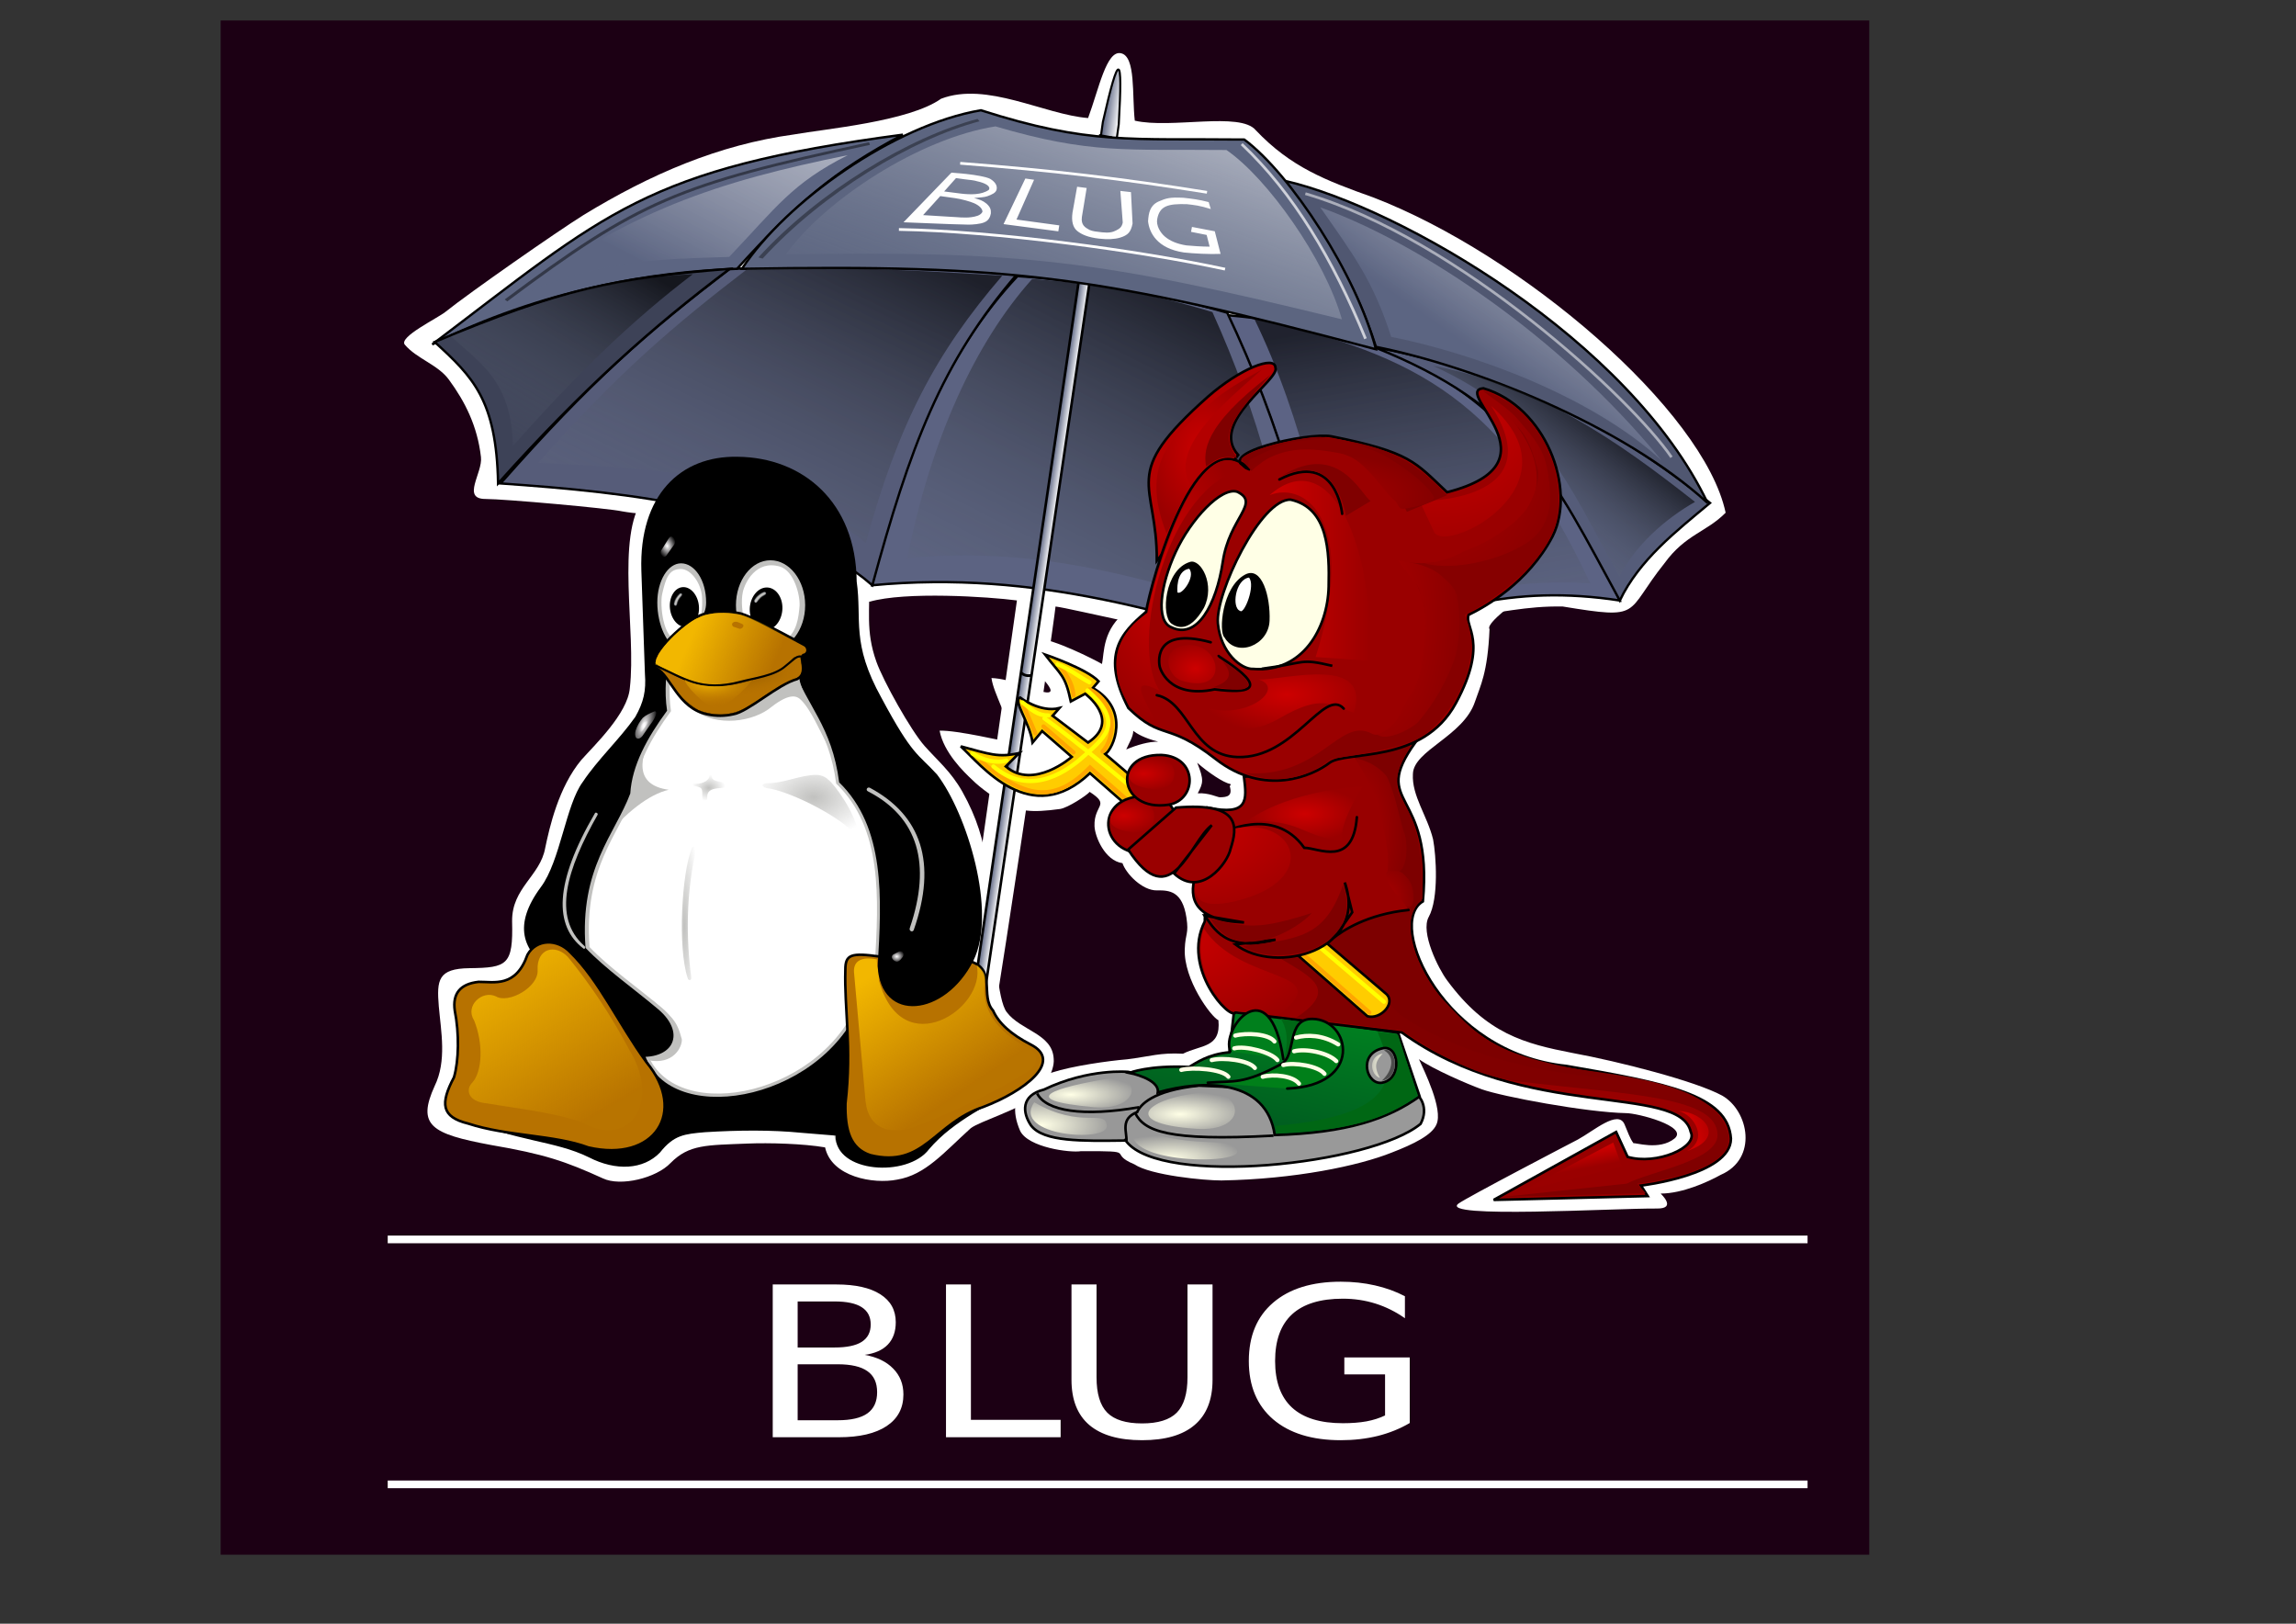 <?xml version="1.0" encoding="UTF-8" standalone="no"?>
<!-- Created with Sodipodi ("http://www.sodipodi.com/") -->
<svg
   xmlns:dc="http://purl.org/dc/elements/1.1/"
   xmlns:cc="http://web.resource.org/cc/"
   xmlns:rdf="http://www.w3.org/1999/02/22-rdf-syntax-ns#"
   xmlns:svg="http://www.w3.org/2000/svg"
   xmlns="http://www.w3.org/2000/svg"
   xmlns:xlink="http://www.w3.org/1999/xlink"
   xmlns:sodipodi="http://inkscape.sourceforge.net/DTD/sodipodi-0.dtd"
   xmlns:inkscape="http://www.inkscape.org/namespaces/inkscape"
   inkscape:version="0.41"
   sodipodi:docname="blug_logo_1-26_black.svg"
   sodipodi:docbase="/home/cybic/doc/gfx/blug"
   height="210mm"
   width="297mm"
   sodipodi:version="0.32"
   id="svg548">
  <rect width="100%" height="100%" fill="#333333" stroke="none"/>
  <defs
     id="defs550">
    <linearGradient
       id="linearGradient3517">
      <stop
         id="stop3518"
         offset="0"
         style="stop-color:#000000;stop-opacity:1;" />
      <stop
         id="stop3519"
         offset="1"
         style="stop-color:#000000;stop-opacity:0.196;" />
    </linearGradient>
    <linearGradient
       id="linearGradient3504">
      <stop
         id="stop3505"
         offset="0"
         style="stop-color:#ffffff;stop-opacity:1;" />
      <stop
         id="stop3506"
         offset="1"
         style="stop-color:#fffaff;stop-opacity:0;" />
    </linearGradient>
    <linearGradient
       id="linearGradient3496">
      <stop
         id="stop3497"
         offset="0"
         style="stop-color:#c1c1bf;stop-opacity:1;" />
      <stop
         id="stop3498"
         offset="1"
         style="stop-color:#c1c1bf;stop-opacity:0;" />
    </linearGradient>
    <linearGradient
       id="linearGradient2764">
      <stop
         id="stop2765"
         offset="0"
         style="stop-color:#ffffe6;stop-opacity:1;" />
      <stop
         id="stop2766"
         offset="1"
         style="stop-color:#999999;stop-opacity:1;" />
    </linearGradient>
    <linearGradient
       id="linearGradient2761">
      <stop
         id="stop2762"
         offset="0"
         style="stop-color:#008020;stop-opacity:1;" />
      <stop
         id="stop2763"
         offset="1"
         style="stop-color:#005720;stop-opacity:1;" />
    </linearGradient>
    <linearGradient
       id="linearGradient2671">
      <stop
         id="stop2672"
         offset="0"
         style="stop-color:#aa0000;stop-opacity:1;" />
      <stop
         id="stop2673"
         offset="1"
         style="stop-color:#870000;stop-opacity:1;" />
    </linearGradient>
    <linearGradient
       id="linearGradient1240">
      <stop
         id="stop1241"
         offset="0"
         style="stop-color:#f2b700;stop-opacity:1;" />
      <stop
         id="stop1242"
         offset="1"
         style="stop-color:#b76f00;stop-opacity:0;" />
    </linearGradient>
    <linearGradient
       id="linearGradient1234">
      <stop
         id="stop1235"
         offset="0"
         style="stop-color:#754700;stop-opacity:1;" />
      <stop
         id="stop1236"
         offset="1"
         style="stop-color:#b77200;stop-opacity:0;" />
    </linearGradient>
    <linearGradient
       id="linearGradient1227">
      <stop
         id="stop1228"
         offset="0"
         style="stop-color:#754d00;stop-opacity:1;" />
      <stop
         id="stop1229"
         offset="1"
         style="stop-color:#b87500;stop-opacity:0;" />
    </linearGradient>
    <linearGradient
       id="linearGradient3793">
      <stop
         id="stop3794"
         offset="0"
         style="stop-color:#f2b700;stop-opacity:1;" />
      <stop
         id="stop3795"
         offset="1"
         style="stop-color:#f2b700;stop-opacity:0.02;" />
    </linearGradient>
    <linearGradient
       id="linearGradient2444">
      <stop
         id="stop2445"
         offset="0"
         style="stop-color:#cd0000;stop-opacity:1;" />
      <stop
         id="stop2446"
         offset="1"
         style="stop-color:#9a0000;stop-opacity:1;" />
    </linearGradient>
    <linearGradient
       id="linearGradient1040">
      <stop
         id="stop1041"
         offset="0"
         style="stop-color:#f2b700;stop-opacity:0;" />
      <stop
         id="stop1042"
         offset="1"
         style="stop-color:#f2b700;stop-opacity:1;" />
    </linearGradient>
    <linearGradient
       id="linearGradient958">
      <stop
         id="stop959"
         offset="0"
         style="stop-color:#6697dd;stop-opacity:0.749;" />
      <stop
         id="stop960"
         offset="1"
         style="stop-color:#ffffff;stop-opacity:1;" />
    </linearGradient>
    <linearGradient
       id="linearGradient2593">
      <stop
         id="stop2594"
         offset="0"
         style="stop-color:#ffffff;stop-opacity:0.616;" />
      <stop
         id="stop2595"
         offset="1"
         style="stop-color:#ffffff;stop-opacity:0;" />
    </linearGradient>
    <linearGradient
       id="linearGradient733">
      <stop
         id="stop734"
         offset="0"
         style="stop-color:#000000;stop-opacity:0.655;" />
      <stop
         id="stop735"
         offset="1"
         style="stop-color:#828da5;stop-opacity:0;" />
    </linearGradient>
    <linearGradient
       id="linearGradient722">
      <stop
         id="stop723"
         offset="0"
         style="stop-color:#5c6582;stop-opacity:0.969;" />
      <stop
         id="stop724"
         offset="1"
         style="stop-color:#ffffff;stop-opacity:0.647;" />
    </linearGradient>
    <linearGradient
       id="linearGradient1289">
      <stop
         id="stop1290"
         offset="0"
         style="stop-color:#5c6582;stop-opacity:1;" />
      <stop
         id="stop1291"
         offset="1"
         style="stop-color:#ffffff;stop-opacity:1;" />
    </linearGradient>
    <linearGradient
       id="linearGradient1285">
      <stop
         id="stop1286"
         offset="0"
         style="stop-color:#ffffff;stop-opacity:0.553;" />
      <stop
         id="stop1287"
         offset="1"
         style="stop-color:#828da5;stop-opacity:0;" />
    </linearGradient>
    <linearGradient
       id="linearGradient1288"
       xlink:href="#linearGradient1289" />
    <linearGradient
       spreadMethod="pad"
       gradientUnits="objectBoundingBox"
       y2="0.913"
       x2="0.053"
       y1="0.076"
       x1="0.932"
       id="linearGradient719"
       xlink:href="#linearGradient1285" />
    <linearGradient
       spreadMethod="pad"
       gradientUnits="objectBoundingBox"
       y2="-0.125"
       x2="1.006"
       y1="0.516"
       x1="0.399"
       id="linearGradient721"
       xlink:href="#linearGradient722" />
    <linearGradient
       spreadMethod="pad"
       gradientUnits="objectBoundingBox"
       y2="-0.348"
       x2="1.411"
       y1="0.589"
       x1="0.272"
       id="linearGradient729"
       xlink:href="#linearGradient722" />
    <linearGradient
       spreadMethod="pad"
       gradientUnits="objectBoundingBox"
       y2="1.133"
       x2="0.069"
       y1="0.047"
       x1="0.94"
       id="linearGradient730"
       xlink:href="#linearGradient733" />
    <linearGradient
       spreadMethod="pad"
       gradientUnits="objectBoundingBox"
       y2="1.312"
       x2="0.076"
       y1="0.102"
       x1="0.766"
       id="linearGradient737"
       xlink:href="#linearGradient733" />
    <linearGradient
       spreadMethod="pad"
       gradientUnits="objectBoundingBox"
       y2="1.422"
       x2="0.555"
       y1="0.016"
       x1="0.307"
       id="linearGradient739"
       xlink:href="#linearGradient733" />
    <linearGradient
       spreadMethod="pad"
       gradientUnits="objectBoundingBox"
       y2="0.758"
       x2="0.195"
       y1="0.273"
       x1="0.654"
       id="linearGradient741"
       xlink:href="#linearGradient733" />
    <linearGradient
       spreadMethod="pad"
       gradientUnits="objectBoundingBox"
       y2="0.992"
       x2="0.088"
       y1="0.039"
       x1="0.873"
       id="linearGradient743"
       xlink:href="#linearGradient733" />
    <linearGradient
       spreadMethod="pad"
       gradientUnits="objectBoundingBox"
       y2="-0"
       x2="1"
       y1="-0"
       x1="0"
       id="linearGradient745"
       xlink:href="#linearGradient1289" />
    <linearGradient
       spreadMethod="pad"
       gradientUnits="objectBoundingBox"
       y2="0.375"
       x2="0.23"
       y1="0.508"
       x1="0.834"
       id="linearGradient747"
       xlink:href="#linearGradient1040" />
    <radialGradient
       spreadMethod="pad"
       gradientUnits="objectBoundingBox"
       r="0.5"
       fy="0.5"
       fx="0.5"
       cy="0.5"
       cx="0.5"
       id="radialGradient2592"
       xlink:href="#linearGradient2593" />
    <linearGradient
       id="linearGradient1038"
       xlink:href="#linearGradient2444" />
    <linearGradient
       spreadMethod="pad"
       gradientUnits="objectBoundingBox"
       y2="0.539"
       x2="0.611"
       y1="0.227"
       x1="0.491"
       id="linearGradient1039"
       xlink:href="#linearGradient2444" />
    <radialGradient
       spreadMethod="pad"
       gradientUnits="objectBoundingBox"
       r="1.108"
       fy="0.023"
       fx="0.119"
       cy="0.023"
       cx="0.119"
       id="radialGradient3455"
       xlink:href="#linearGradient2444" />
    <radialGradient
       id="radialGradient3456"
       xlink:href="#linearGradient2444" />
    <radialGradient
       spreadMethod="pad"
       gradientUnits="objectBoundingBox"
       r="1.001"
       fy="0.07"
       fx="0.161"
       cy="0.07"
       cx="0.161"
       id="radialGradient3457"
       xlink:href="#linearGradient2444" />
    <radialGradient
       spreadMethod="pad"
       gradientUnits="objectBoundingBox"
       r="1.173"
       fy="0.117"
       fx="-0.196"
       cy="0.117"
       cx="-0.196"
       id="radialGradient3458"
       xlink:href="#linearGradient2444" />
    <radialGradient
       id="radialGradient3459"
       xlink:href="#linearGradient2444" />
    <radialGradient
       id="radialGradient3460"
       xlink:href="#linearGradient2444" />
    <radialGradient
       id="radialGradient3461"
       xlink:href="#linearGradient2444" />
    <radialGradient
       id="radialGradient3462"
       xlink:href="#linearGradient2444" />
    <radialGradient
       id="radialGradient3463"
       xlink:href="#linearGradient2444" />
    <radialGradient
       id="radialGradient3464"
       xlink:href="#linearGradient2444" />
    <radialGradient
       spreadMethod="pad"
       gradientTransform="translate(-4.780767e-8,1.267225e-6)"
       gradientUnits="objectBoundingBox"
       r="0.589"
       fy="0.524"
       fx="0.371"
       cy="0.524"
       cx="0.371"
       id="radialGradient3465"
       xlink:href="#linearGradient2444" />
    <linearGradient
       spreadMethod="pad"
       gradientTransform="translate(-1.558501e-6,-3.117261e-7)"
       gradientUnits="objectBoundingBox"
       y2="0.398"
       x2="1.01"
       y1="0.555"
       x1="0.35"
       id="linearGradient3619"
       xlink:href="#linearGradient2444" />
    <linearGradient
       spreadMethod="pad"
       gradientUnits="objectBoundingBox"
       y2="0.766"
       x2="0.562"
       y1="0.102"
       x1="0.102"
       id="linearGradient3791"
       xlink:href="#linearGradient3793" />
    <linearGradient
       spreadMethod="pad"
       gradientUnits="objectBoundingBox"
       y2="0.922"
       x2="0.561"
       y1="0.07"
       x1="0.073"
       id="linearGradient3792"
       xlink:href="#linearGradient3793" />
    <linearGradient
       y2="1.037"
       x2="0.321"
       y1="9.25893933e-2"
       x1="0.768"
       id="linearGradient3796"
       xlink:href="#linearGradient2761" />
    <linearGradient
       y2="3.94684321e-7"
       x2="1"
       y1="3.94684321e-7"
       x1="-3.5805013e-7"
       id="linearGradient1232"
       xlink:href="#linearGradient2444" />
    <radialGradient
       gradientUnits="objectBoundingBox"
       fy="0.163"
       fx="0.549"
       r="0.447"
       cy="0.163"
       cx="0.549"
       id="radialGradient1233"
       xlink:href="#linearGradient1234" />
    <radialGradient
       gradientTransform="translate(3.97426e-7,1.67967e-6)"
       fy="0.129"
       fx="0.366"
       r="0.866"
       cy="0.129"
       cx="0.366"
       id="radialGradient1237"
       xlink:href="#linearGradient1240" />
    <radialGradient
       gradientTransform="translate(-3.65953e-6,-2.756145e-6)"
       fy="0.431"
       fx="0.529"
       r="1.201"
       cy="0.431"
       cx="0.529"
       id="radialGradient1246"
       xlink:href="#linearGradient733" />
    <radialGradient
       fy="0.336"
       fx="1.66723058e-2"
       r="1.092"
       cy="0.336"
       cx="1.66723058e-2"
       id="radialGradient1247"
       xlink:href="#linearGradient2671" />
    <radialGradient
       gradientTransform="translate(2.353481e-6,1.536467e-6)"
       fy="0.4"
       fx="0.5"
       r="0.836"
       cy="0.4"
       cx="0.5"
       id="radialGradient1248"
       xlink:href="#linearGradient733" />
    <radialGradient
       fy="0.312"
       fx="0.191"
       r="1.028"
       cy="0.312"
       cx="0.191"
       id="radialGradient2675"
       xlink:href="#linearGradient2671" />
    <radialGradient
       fy="0.641"
       fx="5.17182797e-2"
       r="0.862"
       cy="0.641"
       cx="5.17182797e-2"
       id="radialGradient2677"
       xlink:href="#linearGradient2671" />
    <radialGradient
       fy="0.75"
       fx="-2.03744844e-2"
       r="1.031"
       cy="0.75"
       cx="-2.03744844e-2"
       id="radialGradient2679"
       xlink:href="#linearGradient2671" />
    <radialGradient
       fy="0.802"
       fx="0.411"
       r="0.561"
       cy="0.802"
       cx="0.411"
       id="radialGradient2681"
       xlink:href="#linearGradient2671" />
    <radialGradient
       fy="0.567"
       fx="0.48"
       r="0.539"
       cy="0.567"
       cx="0.48"
       id="radialGradient2682"
       xlink:href="#linearGradient2764" />
    <radialGradient
       gradientTransform="translate(-8.254898e-7,-2.117956e-6)"
       fy="0.829"
       fx="0.467"
       r="0.58"
       cy="0.829"
       cx="0.467"
       id="radialGradient2767"
       xlink:href="#linearGradient2764" />
    <radialGradient
       fy="0.568"
       fx="0.451"
       r="0.533"
       cy="0.568"
       cx="0.451"
       id="radialGradient2768"
       xlink:href="#linearGradient2764" />
    <radialGradient
       gradientTransform="translate(4.224717e-7,1.560367e-6)"
       fy="0.557"
       fx="0.317"
       r="0.736"
       cy="0.557"
       cx="0.317"
       id="radialGradient2769"
       xlink:href="#linearGradient2764" />
    <radialGradient
       gradientTransform="translate(3.117515e-6,1.852604e-6)"
       fy="0.5"
       fx="1.107"
       r="1.536"
       cy="0.5"
       cx="1.107"
       id="radialGradient2770"
       xlink:href="#linearGradient2764" />
    <radialGradient
       fy="0.469"
       fx="0.482"
       r="0.457"
       cy="0.469"
       cx="0.482"
       id="radialGradient3494"
       xlink:href="#linearGradient3496" />
    <radialGradient
       fy="0.359"
       fx="0.54"
       r="0.649"
       cy="0.359"
       cx="0.54"
       id="radialGradient3495"
       xlink:href="#linearGradient3496" />
    <radialGradient
       gradientTransform="translate(3.419473e-7,-1.56189e-6)"
       fy="0.497"
       fx="0.38"
       r="0.661"
       cy="0.497"
       cx="0.38"
       id="radialGradient3499"
       xlink:href="#linearGradient3504" />
    <radialGradient
       gradientTransform="translate(-3.474139e-6,-2.141763e-8)"
       fy="0.594"
       fx="0.357"
       r="0.787"
       cy="0.594"
       cx="0.357"
       id="radialGradient3500"
       xlink:href="#linearGradient3496" />
    <radialGradient
       gradientTransform="matrix(1,-7.520821e-7,2.647595e-6,1,-1.141814e-6,1.141641e-7)"
       fy="0.517"
       fx="0.585"
       r="0.796"
       cy="0.517"
       cx="0.585"
       id="radialGradient3503"
       xlink:href="#linearGradient3504" />
    <radialGradient
       id="radialGradient3507"
       xlink:href="#linearGradient3504" />
    <radialGradient
       gradientTransform="translate(-7.394976e-7,-1.137595e-6)"
       fy="0.462"
       fx="0.537"
       r="0.614"
       cy="0.462"
       cx="0.537"
       id="radialGradient3509"
       xlink:href="#linearGradient3504" />
    <linearGradient
       y2="7.40382234e-7"
       x2="1"
       y1="7.40382234e-7"
       x1="-4.02752903e-7"
       id="linearGradient3514"
       xlink:href="#linearGradient2764" />
    <linearGradient
       gradientTransform="translate(-2.320967e-7,1.990725e-6)"
       y2="1.99072542e-6"
       x2="1"
       y1="1.99072542e-6"
       x1="-2.32096681e-7"
       id="linearGradient3516"
       xlink:href="#linearGradient3517" />
    <linearGradient
       y2="1.26348368e-6"
       x2="1"
       y1="1.26348368e-6"
       x1="7.01847114e-8"
       id="linearGradient3520"
       xlink:href="#linearGradient1289" />
    <linearGradient
       y2="1.357"
       x2="0.589"
       y1="4.34791334e-2"
       x1="0.533"
       id="linearGradient3524"
       xlink:href="#linearGradient1289" />
    <linearGradient
       y2="0.969"
       x2="-0.317"
       y1="0.119"
       x1="0.857"
       id="linearGradient3532"
       xlink:href="#linearGradient1289" />
    <linearGradient
       y2="-1.6431386e-8"
       x2="1"
       y1="-1.6431386e-8"
       x1="-1.89670857e-8"
       id="linearGradient3534"
       xlink:href="#linearGradient1289" />
    <linearGradient
       gradientTransform="translate(-1.141065e-6,-2.570755e-7)"
       y2="0.762"
       x2="0.725"
       y1="0.389"
       x1="0.225"
       id="linearGradient3564"
       xlink:href="#linearGradient3517" />
    <linearGradient
       gradientTransform="translate(-7.028466e-7,1.447959e-6)"
       y2="0.663"
       x2="0.81"
       y1="0.145"
       x1="0.371"
       id="linearGradient3566"
       xlink:href="#linearGradient3504" />
    <linearGradient
       gradientTransform="translate(-1.134075e-6,4.251801e-7)"
       y2="-1.0360634e-2"
       x2="0.102"
       y1="0.13"
       x1="0.83"
       id="linearGradient3568"
       xlink:href="#linearGradient733" />
    <radialGradient
       gradientTransform="translate(-5.838092e-7,-4.151132e-6)"
       fy="0.476"
       fx="0.481"
       r="0.574"
       cy="0.476"
       cx="0.481"
       id="radialGradient3569"
       xlink:href="#linearGradient3504" />
  </defs>
  <sodipodi:namedview
     inkscape:current-layer="svg548"
     inkscape:window-y="0"
     inkscape:window-x="0"
     inkscape:window-height="555"
     inkscape:window-width="750"
     inkscape:cy="218.60547"
     inkscape:cx="526.18109"
     inkscape:zoom="0.48649736"
     id="base" />
  <path
     sodipodi:insensitive="true"
     transform="matrix(2.876,-9.473688e-4,2.210225e-3,1.441,-542.509,-169.987)"
     sodipodi:ry="178.247757"
     sodipodi:rx="131.545273"
     sodipodi:cy="391.490845"
     sodipodi:cx="363.500854"
     d="M 495.046 391.491 A 131.545 178.248 0 1 0 231.956 391.491 A 131.545 178.248 0 1 0  495.046 391.491 z"
     id="glow"
     style="fill-rule:evenodd;stroke:none;fill:url(#radialGradient2592);fill-opacity:1;stroke-opacity:1;stroke-width:1pt;stroke-linejoin:miter;stroke-linecap:butt;"
     sodipodi:type="arc" />
  <rect
     y="10.014"
     x="107.88"
     height="749.966"
     width="806.001"
     id="rect1390"
     style="font-size:12;fill:#1c0014;fill-rule:evenodd;stroke-width:1;fill-opacity:1;" />
  <path
     sodipodi:nodetypes="cccccccccccccccccccccccccccssscscsscccccccccccccccccccccccccccccccccccccc"
     id="path2058"
     d="M 585.307 372.848 C 590.599 377.493 598.221 382.673 601.377 383.183 C 601.724 383.239 601.878 383.875 601.196 384.222 C 602.693 389.046 600.143 389.711 596.335 389.722 C 595.247 389.723 590.851 387.442 585.577 387.796 C 588.201 382.742 588.745 381.351 585.307 372.848 z M 841.245 574.295 C 835.204 577.662 822.576 583.435 811.922 583.438 C 811.743 583.438 820.163 590.838 810.092 590.754 C 789.566 590.584 702.846 595.793 713.073 588.323 C 717.352 585.197 768.044 558.771 771.389 557.043 C 779.209 552.789 791.025 542.324 794.209 549.538 C 795.776 553.089 796.758 556.434 798.66 558.889 C 799.038 558.282 811.278 562.676 818.791 556.445 C 825.43 550.563 800.636 544.111 794.974 544.124 C 775.432 543.728 734.274 535.996 724.522 532.491 C 717.654 530.024 700.298 522.508 693.73 517.736 C 696.137 523.167 705.699 542.184 702.288 549.649 C 700.139 554.793 691.281 559.221 680.359 563.426 C 664.33 569.856 632.996 576.43 597.165 577.033 C 588.954 577.073 562.575 574.525 554.626 569.159 C 540.764 563.376 557.684 562.62 528.528 562.714 C 523.178 563.603 502.638 560.911 498.733 552.759 C 490.002 532.566 506.878 526.732 514.462 524.239 C 523.995 521.104 541.893 518.56 551.043 517.811 C 562.711 516.344 567.006 514.495 578.367 515.081 C 587.116 510.646 597.01 512.392 595.689 498.705 C 592.165 497.142 578.659 478.909 579.232 463.948 C 579.54 455.93 581.281 456.671 580.055 448.566 C 578.086 435.551 571.674 435.138 565.699 435.252 C 558.345 435.394 550.393 426.883 548.785 421.931 C 540.195 420.77 535.287 408.951 535.11 403.815 C 534.742 393.144 543.168 393.849 532.742 387.08 C 531.342 388.8 522.127 394.86 518.264 395.447 C 503.962 397.385 498.416 396.667 490.197 392.137 C 486.618 390.3 479.518 385.405 475.227 381.104 C 471.176 377.308 461.353 367.802 459.371 357.167 C 468.111 356.898 490.686 362.388 494.212 362.781 C 493.454 350.758 485.723 339.245 484.739 331.431 C 494.357 331.903 502.305 336.399 509.584 338.122 C 521.488 340.94 503.373 326.492 502.784 323.18 C 500.232 308.838 490.281 312.263 507.677 312.274 C 514.914 312.277 534.753 322.248 538.766 324.567 C 539.953 319.147 538.802 307.461 551.279 298.314 C 555.745 286.327 557.953 280.748 558.922 275.617 C 557.062 258.531 559.751 219.675 559.79 213.12 C 559.792 212.798 568.518 200.877 569.581 198.494 C 574.464 187.549 592.227 175.69 604.179 175.16 C 610.65 174.873 617.352 171.342 626.495 171.341 C 635.086 171.341 626.56 191.645 620.546 195.368 C 616.97 197.581 610.202 203.03 610.317 207.001 C 610.631 217.901 617.802 204.57 629.095 204.975 C 645.058 205.548 664.916 205.834 679.605 212.083 C 686.833 215.158 693.52 217.033 699.999 221.998 C 705.609 226.299 707.497 237.625 713.945 225.064 C 717.208 218.708 725.889 209.038 720.577 199.799 C 714.18 188.671 708.912 176.466 729.219 179.317 C 749.374 182.146 761.64 204.211 768.456 221.393 C 774.963 237.795 777.744 258.852 765.114 273.161 C 759.069 280.009 759.243 279.065 752.215 285.74 C 749.379 288.434 725.694 303.999 728.232 307.558 C 727.325 329.089 723.72 335.231 721.111 343.032 C 715.467 359.906 691.001 366.782 690.772 378.359 C 690.159 388.971 697.796 398.726 700.642 410.309 C 702.104 418.054 703.546 439.122 698.509 448.215 C 694.353 455.717 703.245 473.563 707.499 479.231 C 726.794 505.379 745.368 510.153 768.898 514.734 C 791.419 518.866 828.97 528.457 842.018 535.581 C 855.038 543.09 859.518 566.411 841.245 574.295 z M 554.058 357.223 C 554.058 360.101 551.849 363.464 550.612 366.344 C 555.927 364.121 561.706 362.471 566.246 362.534 C 559.461 360.834 555.559 358.511 554.058 357.223 z "
     style="font-size:12;fill:#ffffff;fill-rule:evenodd;" />
  <path
     sodipodi:nodetypes="cccssscssssscssssscssssssss"
     id="path2047"
     d="M 367.877 216.908 C 383.944 217.841 400.362 219.275 409.415 234.319 C 412.959 240.21 424.81 270.757 424.816 282.005 C 425.579 298.19 422.973 308.057 428.467 323.469 C 431.834 332.915 445.302 357.057 452.029 364.643 C 458.444 371.876 464.795 376.967 470.447 386.916 C 485.033 412.903 482.864 431.8 484.537 453.182 C 486.604 461.448 487.529 488.846 492.207 494.774 C 499.042 503.845 514.517 505.234 515.147 517.495 C 515.847 523.978 509.13 533.189 507.075 535.163 C 499.439 542.122 478.781 548.13 474.533 551.556 C 461.464 563.356 452.47 574.34 438.576 576.627 C 427.094 578.926 406.534 575.358 403.386 560.862 C 392.613 559.019 375.961 558.569 365.468 558.996 C 345.462 559.826 336.931 559.335 327.847 568.493 C 320.832 575.898 303.386 580.117 294.782 576.026 C 276.409 567.679 266.33 564.185 239.979 559.683 C 210.818 554.248 203.715 550.141 212.517 530.832 C 218.478 518.615 215.621 504.29 214.527 491.911 C 213.465 479.031 214.143 473.454 229.511 473.267 C 247.994 473.046 250.926 471.777 250.366 450.32 C 250.214 433.992 264.098 428.184 266.531 414.59 C 268.68 404.312 273.077 384.796 284.242 371.437 C 290.487 364.388 306.836 348.891 307.92 336.407 C 311.186 308.496 300.829 262.441 314.637 243.543 C 323.676 231.418 323.827 226.82 339.065 220.874 C 342.304 218.48 351.505 215.957 367.877 216.908 z "
     style="fill:#ffffff;fill-rule:evenodd;stroke:none;stroke-opacity:1;stroke-width:1pt;stroke-linejoin:miter;stroke-linecap:butt;fill-opacity:1;" />
  <path
     sodipodi:nodetypes="ccscccssccscsscsscccccccccccs"
     id="path2049"
     d="M 304.103 249.946 C 297.667 248.494 246.677 243.906 237.339 243.906 C 225.478 243.905 236.071 231.188 235.145 223.429 C 233.414 208.259 227.352 196.313 219.445 185.552 C 214.054 178.215 203.818 175.401 197.926 168.513 C 194.722 164.767 213.842 155.611 217.771 152.457 C 229.5 143.043 272.325 113.185 285.227 105.148 C 318.168 85.034 351.445 70.753 388.086 65.737 C 403.284 63.008 444.389 59.451 460.105 48.259 C 482.535 39.744 510.488 56.01 531.97 57.704 C 537.314 43.227 540.925 24.568 547.983 26.019 C 555.411 27.429 553.384 46.635 554.802 58.984 C 572.522 63.091 606.357 54.457 613.962 63.666 C 631.07 81.664 647.961 88.148 671.308 96.474 C 744.126 124.413 833.064 200.669 843.667 250.629 C 834.22 260.177 824.028 261.2 813.756 275.339 C 794.013 300.027 803.551 302.945 764.046 296.477 C 746.063 296.125 732.73 299.834 716.858 301.284 C 698.262 299.787 680.521 302.5 671.328 305.534 C 661.36 308.822 657.286 309.994 646.269 309.995 C 631.882 309.995 616.98 312.546 602.334 312.579 C 581.572 311.75 523.059 297.176 516.051 296.482 C 515.109 306.428 482.262 528.929 478.673 539.341 C 472.687 541.816 462.931 565.831 459.562 558.367 C 460.853 547.026 495.017 309.776 497.182 293.508 C 483.2 291.679 442.604 289.029 425.042 294.161 C 409.03 285.145 392.894 274.769 374.156 266.459 C 361.283 260.75 351.506 257.577 337.33 253.946 C 331.631 251.197 317.461 252.321 304.103 249.946 z "
     style="fill:#ffffff;fill-rule:evenodd;stroke:none;stroke-opacity:1;stroke-width:1pt;stroke-linejoin:miter;stroke-linecap:butt;fill-opacity:1;" />
  <g
     transform="translate(-3.576279e-6,1.525879e-5)"
     id="g3697">
    <path
       transform="matrix(0.743,0.105,-0.105,0.743,-45.206,-375.839)"
       sodipodi:nodetypes="ccccc"
       id="path744"
       d="M 852.348 465.643 C 856.27 418.581 858.884 418.581 862.806 465.643 L 862.806 502.247 L 852.348 502.342 L 852.348 465.643 z "
       style="fill:url(#linearGradient745);fill-rule:evenodd;stroke:black;stroke-opacity:1;stroke-width:1pt;stroke-linejoin:miter;stroke-linecap:butt;fill-opacity:1;" />
    <path
       transform="matrix(0.861,0,0,0.861,73.021,4.576)"
       sodipodi:nodetypes="cccc"
       id="path1265"
       d="M 834.967 335.612 C 774.502 326.379 727.885 339.303 670.189 368.844 C 659.572 302.84 644.803 240.992 612.031 173.604 C 708.036 182.374 777.733 213.298 834.967 335.612 z "
       style="fill:#5c6384;fill-rule:evenodd;stroke:black;stroke-opacity:1;stroke-width:1pt;stroke-linejoin:miter;stroke-linecap:butt;fill-opacity:1;" />
    <path
       transform="matrix(0.732,0,0,0.728,166.357,40.897)"
       sodipodi:nodetypes="cccc"
       id="path738"
       d="M 834.967 335.612 C 778.072 331.77 729.67 344.694 670.189 370.641 C 659.572 304.637 643.018 224.82 610.246 157.432 C 720.53 182.374 777.733 213.298 834.967 335.612 z "
       style="fill:url(#linearGradient739);fill-rule:evenodd;stroke:none;stroke-opacity:1;stroke-width:1pt;stroke-linejoin:miter;stroke-linecap:butt;fill-opacity:1;" />
    <path
       transform="matrix(0.861,0,0,0.861,73.021,4.576)"
       sodipodi:nodetypes="ccccc"
       id="path1271"
       d="M 410.4 326.961 C 504.097 318.191 580.646 342.997 668.804 370.229 C 660.957 300.072 642.033 235.453 612.032 172.219 C 573.722 161.141 535.413 154.218 492.949 151.448 C 455.101 191.604 426.093 252.188 410.4 326.961 z "
       style="fill:#5c6382;fill-rule:evenodd;stroke:black;stroke-opacity:1;stroke-width:1pt;stroke-linejoin:miter;stroke-linecap:butt;fill-opacity:1;" />
    <path
       transform="matrix(0.74,0,0,0.778,139.846,18.552)"
       sodipodi:nodetypes="ccccc"
       id="path736"
       d="M 410.4 326.961 C 504.097 318.191 580.646 342.997 668.804 370.229 C 660.957 300.072 642.033 235.453 612.032 172.219 C 573.722 161.141 535.413 154.218 492.949 151.448 C 455.101 191.604 426.093 252.188 410.4 326.961 z "
       style="fill:url(#linearGradient737);fill-rule:evenodd;stroke:none;stroke-opacity:1;stroke-width:1pt;stroke-linejoin:miter;stroke-linecap:butt;fill-opacity:1;" />
    <path
       transform="matrix(0.861,0,0,0.861,73.021,4.576)"
       sodipodi:nodetypes="cccc"
       id="path1264"
       d="M 834.967 335.612 C 846.045 312.533 866.814 296.379 886.2 280.225 C 829.427 234.992 772.656 206.374 695.113 191.605 C 779.579 225.298 796.195 264.532 834.967 335.612 z "
       style="fill:#555c79;fill-rule:evenodd;stroke:black;stroke-opacity:1;stroke-width:1pt;stroke-linejoin:miter;stroke-linecap:butt;fill-opacity:1;" />
    <path
       transform="matrix(0.861,0,0,0.861,73.021,4.576)"
       sodipodi:nodetypes="ccccc"
       id="path1270"
       d="M 199.395 269.147 C 272.322 274.224 359.76 283.113 410.532 326.961 C 431.764 248.957 449.562 200.374 492.948 150.064 C 433.869 146.372 385.866 145.448 329.556 147.294 C 282.015 183.758 251.09 210.528 199.395 269.147 z "
       style="fill:#565c79;fill-rule:evenodd;stroke:black;stroke-opacity:1;stroke-width:1pt;stroke-linejoin:miter;stroke-linecap:butt;fill-opacity:1;" />
    <path
       transform="matrix(0.861,0,0,0.861,73.021,4.576)"
       sodipodi:nodetypes="cccc"
       id="path1261"
       d="M 160.624 190.22 C 223.254 159.21 284.526 149.111 333.709 147.295 C 367.248 110.331 388.635 91.907 427.868 71.136 C 280.957 90.582 259.717 115.362 160.624 190.22 z "
       style="fill:#5c6582;fill-rule:evenodd;stroke:black;stroke-opacity:1;stroke-width:1pt;stroke-linejoin:miter;stroke-linecap:butt;fill-opacity:1;" />
    <path
       transform="matrix(0.861,0,0,0.861,73.021,4.576)"
       sodipodi:nodetypes="cccc"
       id="path1263"
       d="M 696.498 191.605 C 751.885 202.682 836.351 235.914 884.815 280.225 C 840.505 187.45 710.345 112.677 645.264 97.446 C 667.419 129.293 684.035 152.833 696.498 191.605 z "
       style="fill:#505771;fill-rule:evenodd;stroke:black;stroke-opacity:1;stroke-width:1pt;stroke-linejoin:miter;stroke-linecap:butt;fill-opacity:1;" />
    <rect
       transform="matrix(0.985,0.171,-0.146,0.989,0,0)"
       y="-26.733"
       x="542.131"
       height="482.295"
       width="5.32"
       id="rect1267"
       style="font-size:12;fill:url(#linearGradient1288);fill-rule:evenodd;stroke:#000000;stroke-width:1.245;" />
    <path
       transform="matrix(0.861,0,0,0.861,73.021,4.576)"
       sodipodi:nodetypes="cccc"
       id="path1269"
       d="M 162.008 188.835 C 183.701 208.682 197.087 221.606 198.01 269.147 C 246.474 215.144 285.245 180.527 329.555 147.294 C 264.937 152.372 233.55 158.833 162.008 188.835 z "
       style="fill:#3d4257;fill-rule:evenodd;stroke:black;stroke-opacity:1;stroke-width:1pt;stroke-linejoin:miter;stroke-linecap:butt;fill-opacity:1;" />
    <path
       transform="matrix(0.861,0,0,0.861,73.021,4.576)"
       sodipodi:nodetypes="ccccc"
       id="path1262"
       d="M 336.479 147.294 C 490.687 144.716 540.027 151.448 696.497 192.989 C 685.42 150.525 648.111 93.526 621.725 73.906 C 557.183 73.217 533.718 76.985 472.178 57.29 C 423.026 65.562 361.45 109.175 336.479 147.294 z "
       style="fill:#5c6580;fill-rule:evenodd;stroke:black;stroke-opacity:1;stroke-width:1pt;stroke-linejoin:miter;stroke-linecap:butt;fill-opacity:1;" />
    <path
       transform="matrix(0.755,0,0,0.695,130.203,21.967)"
       sodipodi:nodetypes="ccccc"
       id="path718"
       d="M 336.479 147.294 C 490.687 144.716 540.027 151.448 696.497 192.989 C 685.42 150.525 648.111 93.526 621.725 73.906 C 557.183 73.217 533.718 76.985 472.178 57.29 C 423.026 65.562 361.45 109.175 336.479 147.294 z "
       style="fill:url(#linearGradient719);fill-rule:evenodd;stroke:none;stroke-opacity:1;stroke-width:1pt;stroke-linejoin:miter;stroke-linecap:butt;fill-opacity:1;" />
    <path
       transform="matrix(0.72,0,0,0.72,180.915,31.207)"
       sodipodi:nodetypes="cccc"
       id="path720"
       d="M 693.372 185.352 C 748.759 196.429 828.535 224.972 876.999 269.283 C 807.705 184.436 711.545 121.08 645.264 97.446 C 667.419 129.293 680.909 146.58 693.372 185.352 z "
       style="fill:url(#linearGradient721);fill-rule:evenodd;stroke:none;stroke-opacity:1;stroke-width:1pt;stroke-linejoin:miter;stroke-linecap:butt;fill-opacity:1;" />
    <path
       transform="matrix(0.695,0,0,0.664,121.96,30.398)"
       sodipodi:nodetypes="cccc"
       id="path728"
       d="M 182.281 175.562 C 244.911 144.552 288.287 145.172 337.47 143.356 C 371.009 106.392 381.674 89.207 420.907 68.436 C 329.837 87.74 265.223 109.454 182.281 175.562 z "
       style="fill:url(#linearGradient729);fill-rule:evenodd;stroke:none;stroke-opacity:1;stroke-width:1pt;stroke-linejoin:miter;stroke-linecap:butt;fill-opacity:1;" />
    <path
       transform="matrix(0.746,0,0,0.746,119.639,21.529)"
       sodipodi:nodetypes="ccccc"
       id="path732"
       d="M 192.382 274.407 C 267.062 277.731 356.254 283.113 407.026 326.961 C 428.258 248.957 453.068 202.127 496.454 151.817 C 437.375 148.125 385.866 145.448 329.556 147.294 C 282.015 183.758 244.077 215.788 192.382 274.407 z "
       style="fill:url(#linearGradient730);fill-rule:evenodd;stroke:none;stroke-opacity:1;stroke-width:1pt;stroke-linejoin:miter;stroke-linecap:butt;fill-opacity:1;" />
    <path
       transform="matrix(0.67,0,0,0.662,224.476,57.222)"
       sodipodi:nodetypes="cccc"
       id="path740"
       d="M 846.676 339.563 C 857.754 316.484 880.475 296.379 901.812 284.176 C 845.039 238.943 788.268 198.471 710.726 183.702 C 791.288 221.347 807.904 268.483 846.676 339.563 z "
       style="fill:url(#linearGradient741);fill-rule:evenodd;stroke:none;stroke-opacity:1;stroke-width:1pt;stroke-linejoin:miter;stroke-linecap:butt;fill-opacity:1;" />
    <path
       transform="matrix(0.659,0,0,0.668,121.574,35.634)"
       sodipodi:nodetypes="cccc"
       id="path742"
       d="M 150.098 192.747 C 171.791 212.594 195.102 225.518 196.025 273.059 C 244.489 219.056 285.245 180.527 329.555 147.294 C 264.937 150.416 223.625 164.701 150.098 192.747 z "
       style="fill:url(#linearGradient743);fill-rule:evenodd;stroke:none;stroke-opacity:1;stroke-width:1pt;stroke-linejoin:miter;stroke-linecap:butt;fill-opacity:1;" />
    <path
       sodipodi:nodetypes="cc"
       id="path748"
       d="M 499.272 328.782 C 500.375 330.162 502.583 330.576 504.308 330.093 "
       style="fill:none;fill-rule:evenodd;stroke:black;stroke-opacity:1;stroke-width:1pt;stroke-linejoin:miter;stroke-linecap:butt;fill-opacity:1;" />
    <path
       transform="translate(-1.73,-0.865)"
       sodipodi:nodetypes="cc"
       id="path749"
       d="M 608.79 71.312 C 634.156 95.237 653.469 127.809 669.323 166.435 "
       style="fill:none;fill-rule:evenodd;stroke:#ffffff;stroke-opacity:0.697;stroke-width:1pt;stroke-linejoin:miter;stroke-linecap:butt;fill-opacity:1;" />
    <path
       transform="translate(149.603,61.398)"
       sodipodi:nodetypes="cc"
       id="path750"
       d="M 488.589 33.263 C 564.111 55.458 648.28 133.862 667.593 162.111 "
       style="fill:none;fill-rule:evenodd;stroke:#ffffff;stroke-opacity:0.517;stroke-width:1pt;stroke-linejoin:miter;stroke-linecap:butt;fill-opacity:1;" />
    <path
       transform="matrix(-1.726,0,0,0.969,1523.873,-17.619)"
       sodipodi:nodetypes="cc"
       id="path1225"
       d="M 605.706 78.765 C 624.905 87.784 650.385 115.032 667.473 148.335 "
       style="fill:none;fill-rule:evenodd;stroke:#000000;stroke-opacity:0.358;stroke-width:1pt;stroke-linejoin:miter;stroke-linecap:butt;fill-opacity:1;" />
    <path
       transform="matrix(-1.326,0,0,1,1072.965,36.909)"
       sodipodi:nodetypes="cc"
       id="path1227"
       d="M 488.589 33.263 C 559.292 53.329 573.587 61.461 622.617 109.939 "
       style="fill:none;fill-rule:evenodd;stroke:#000000;stroke-opacity:0.442;stroke-width:1pt;stroke-linejoin:miter;stroke-linecap:butt;fill-opacity:1;" />
  </g>
  <path
     id="text1292"
     d="M 126.247,260.401 L 126.247,271.085 L 132.575,271.085 C 134.697,271.085 136.266,270.649 137.282,269.776 C 138.311,268.891 138.825,267.543 138.825,265.733 C 138.825,263.91 138.311,262.569 137.282,261.71 C 136.266,260.837 134.697,260.401 132.575,260.401 L 126.247,260.401 M 126.247,248.409 L 126.247,257.198 L 132.087,257.198 C 134.014,257.198 135.446,256.84 136.384,256.124 C 137.334,255.395 137.809,254.288 137.809,252.804 C 137.809,251.332 137.334,250.232 136.384,249.503 C 135.446,248.774 134.014,248.409 132.087,248.409 L 126.247,248.409 M 122.302,245.167 L 132.38,245.167 C 135.388,245.167 137.705,245.792 139.333,247.042 C 140.96,248.292 141.774,250.069 141.774,252.374 C 141.774,254.158 141.358,255.577 140.524,256.632 C 139.691,257.686 138.467,258.344 136.852,258.604 C 138.792,259.021 140.296,259.893 141.364,261.222 C 142.445,262.537 142.985,264.184 142.985,266.163 C 142.985,268.767 142.1,270.779 140.329,272.198 C 138.558,273.617 136.039,274.327 132.77,274.327 L 122.302,274.327 L 122.302,245.167 M 149.724,245.167 L 153.669,245.167 L 153.669,271.007 L 167.868,271.007 L 167.868,274.327 L 149.724,274.327 L 149.724,245.167 M 169.587,245.167 L 173.552,245.167 L 173.552,262.882 C 173.552,266.007 174.118,268.259 175.251,269.64 C 176.384,271.007 178.22,271.69 180.759,271.69 C 183.285,271.69 185.114,271.007 186.247,269.64 C 187.38,268.259 187.946,266.007 187.946,262.882 L 187.946,245.167 L 191.911,245.167 L 191.911,263.37 C 191.911,267.172 190.967,270.043 189.079,271.983 C 187.204,273.923 184.431,274.893 180.759,274.893 C 177.074,274.893 174.287,273.923 172.399,271.983 C 170.524,270.043 169.587,267.172 169.587,263.37 L 169.587,245.167 M 219.216,270.167 L 219.216,262.335 L 212.77,262.335 L 212.77,259.093 L 223.122,259.093 L 223.122,271.612 C 221.598,272.693 219.919,273.513 218.083,274.073 C 216.247,274.62 214.287,274.893 212.204,274.893 C 207.647,274.893 204.079,273.565 201.501,270.909 C 198.936,268.24 197.653,264.529 197.653,259.776 C 197.653,255.011 198.936,251.3 201.501,248.643 C 204.079,245.974 207.647,244.64 212.204,244.64 C 214.105,244.64 215.908,244.874 217.614,245.343 C 219.333,245.811 220.915,246.502 222.36,247.413 L 222.36,251.612 C 220.902,250.375 219.352,249.444 217.712,248.819 C 216.071,248.194 214.346,247.882 212.536,247.882 C 208.968,247.882 206.286,248.878 204.489,250.87 C 202.705,252.862 201.813,255.831 201.813,259.776 C 201.813,263.709 202.705,266.671 204.489,268.663 C 206.286,270.655 208.968,271.651 212.536,271.651 C 213.929,271.651 215.173,271.534 216.266,271.3 C 217.36,271.052 218.343,270.675 219.216,270.167"
     style="font-size:40;font-style:normal;font-weight:normal;fill:#ffffff;fill-opacity:1;stroke:none;stroke-width:1pt;stroke-linecap:butt;stroke-linejoin:miter;stroke-opacity:1;font-family:Luxi Sans;text-anchor:start;writing-mode:lr-tb"
     transform="scale(3.089,2.561)" />
  <path
     id="path725"
     d="M 189.556 605.856 L 883.723 605.856 "
     style="font-size:12;fill:none;fill-rule:evenodd;stroke:#ffffff;stroke-width:3.75;" />
  <path
     id="path727"
     d="M 189.556 725.587 L 883.723 725.587 "
     style="font-size:12;fill:none;fill-rule:evenodd;stroke:#ffffff;stroke-width:3.75;" />
  <path
     sodipodi:nodetypes="cccccccccccccccccccccccccccccccccccccccccccccccccccccccccccccccccccc"
     id="path3867"
     d="M 351.819 51.513 L 357.967 51.678 C 361.449 51.712 365.425 51.155 367.725 47.627 C 368.38 45.35 366.096 43.713 363.019 43.22 C 361.873 42.842 360.571 42.859 358.175 42.859 L 355.182 42.71 L 351.819 51.513 z M 345.853 67.103 L 355.26 66.328 C 358.517 65.933 360.87 66.179 363.424 65.062 C 364.622 64.502 366.49 63.666 366.941 61.186 C 366.769 59.226 365.274 57.55 363.381 56.573 C 361.863 55.806 358.528 54.897 356.114 54.8 L 350.742 54.556 L 345.853 67.103 z M 339.308 72.715 L 353.163 39.756 L 358.431 39.548 C 362.233 39.548 365.957 39.927 367.519 40.903 C 369.503 42.403 370.524 44.393 370.524 46.737 C 370.524 48.898 369.178 50.17 367.628 51.511 C 366.691 52.319 364.782 52.837 362.998 53.449 C 365.264 54.126 366.093 54.238 367.85 55.979 C 369.543 57.934 369.895 59.395 370.067 61.563 C 370.067 63.608 369.818 65.938 368.318 67.324 C 367.068 68.639 364.119 69.566 362.767 69.781 C 361.556 69.976 358.559 70.331 356.044 70.714 L 339.308 72.715 z M 375.338 67.121 L 380.092 38.329 L 383.313 38.493 L 379.679 63.51 L 395.428 64.133 L 395.492 67.773 L 375.338 67.121 z M 399.23 39.792 L 402.743 39.902 L 402.982 57.599 C 403.132 62.559 404.903 63.718 406.594 64.827 C 407.864 65.452 409.034 65.43 411.235 65.43 C 413.826 65.43 415.094 64.627 416.136 63.403 C 417.19 62.192 418.019 61.192 418.019 58.171 L 415.034 39.397 L 418.928 39.414 L 421.613 58.113 C 421.613 60.691 421.359 62.644 420.851 63.972 C 420.343 65.313 419.406 66.472 418.038 67.449 C 416.189 68.764 413.722 69.421 410.636 69.421 C 406.704 69.421 404.132 68.159 402.296 66.336 C 400.46 64.513 399.445 60.754 399.316 55.635 L 399.23 39.792 z M 451.648 57.267 L 455.246 70.424 C 451.678 71.426 445.389 72.037 442.004 72.037 C 431.981 71.431 428.217 62.352 427.024 55.746 C 426.648 50.602 426.656 46.189 429.413 43.24 C 432.044 40.61 433.266 39.775 438.172 39.284 C 441.375 39.284 443.847 39.324 447.493 40.196 L 448.718 44.209 C 444.538 42.855 442.549 42.9 439.762 42.9 C 433.005 43.827 430.161 45.733 430.161 53.754 C 430.161 57.712 432.139 61.721 434.118 63.804 C 436.084 65.888 438.705 67.341 442.369 67.629 C 443.867 67.628 448.483 67.301 450.84 66.819 L 448.978 60.011 L 443.162 59.194 L 443.162 56.187 L 451.648 57.267 z "
     style="font-size:40;font-weight:normal;opacity:0.99;fill:#ffffff;stroke-width:1pt;font-family:Luxi Sans;"
     transform="matrix(1.334,0.149,-0.15,0.799,0,0)" />
  <path
     transform="matrix(1.035,0,0,1,-20.647,1.525879e-5)"
     sodipodi:nodetypes="cc"
     id="path3865"
     d="M 444.578 112.173 C 489.996 112.963 557.94 122.477 598.619 131.561 "
     style="fill:none;fill-rule:evenodd;stroke:#ffffff;stroke-opacity:1;stroke-width:1pt;stroke-linejoin:miter;stroke-linecap:butt;fill-opacity:1;" />
  <path
     transform="matrix(1.009,0,0,1,-0.423,-34.36)"
     sodipodi:nodetypes="cc"
     id="path3866"
     d="M 465.668 114.173 C 511.086 117.748 543.773 121.662 585.262 128.36 "
     style="fill:none;fill-rule:evenodd;stroke:#ffffff;stroke-opacity:1;stroke-width:1pt;stroke-linejoin:miter;stroke-linecap:butt;fill-opacity:1;" />
  <g
     id="g2771">
    <path
       sodipodi:nodetypes="ccsccc"
       id="path1149"
       d="M 551.659 523.961 C 551.659 523.961 532.481 522.043 510.427 532.591 C 498.92 535.467 499.879 543.977 504.074 550.15 C 510.189 558.225 529.125 557.761 549.741 557.522 L 581.383 530.673 L 551.659 523.961 z "
       style="font-size:12;fill:#989898;fill-rule:evenodd;stroke:#000000;stroke-width:1.25;stroke-dasharray:none;" />
    <path
       sodipodi:nodetypes="cccccc"
       id="path1150"
       d="M 693.093 535.467 L 586.178 530.673 C 563.165 533.07 557.412 540.262 555.973 543.618 C 547.343 546.974 551.179 553.686 550.699 558.001 C 567.959 580.055 670.08 569.507 694.531 549.371 C 698.846 541.22 693.573 535.467 693.093 535.467 z "
       style="font-size:12;fill:#999999;fill-rule:evenodd;stroke:#000000;stroke-width:1.25;stroke-dasharray:none;" />
    <path
       sodipodi:nodetypes="ccccccccc"
       id="path1151"
       d="M 603.438 493.276 L 601.041 514.372 C 590.493 515.33 584.74 519.645 581.384 521.563 C 561.727 520.604 552.138 524.44 552.138 524.44 C 552.138 524.44 567 527.317 566.042 534.029 C 588.575 527.557 619.259 527.437 623.215 554.825 C 658.275 553.876 678.71 546.974 694.052 535.947 L 683.504 504.783 L 603.438 493.276 z "
       style="font-size:12;fill:url(#linearGradient3796);fill-rule:evenodd;stroke:#000000;stroke-width:1.25;stroke-dasharray:none;" />
    <path
       sodipodi:nodetypes="cccccccccccccccc"
       id="path1152"
       d="M 691.907 362.976 C 669.456 394.313 700.793 384.959 695.648 440.616 C 677.408 451.374 705.938 514.982 765.805 521.063 C 814.447 529.482 844.848 535.094 846.251 556.609 C 846.251 574.382 802.287 579.527 802.287 579.527 L 805.561 584.672 L 730.259 586.543 L 790.126 553.335 L 795.739 565.495 C 809.77 569.705 830.35 560.818 826.608 553.335 C 821.463 529.482 745.226 548.19 685.358 504.693 L 604.082 494.894 C 601.662 499.209 577.317 473.356 589.01 450.439 L 590.413 394.78 C 610.524 398.99 609.589 391.039 608.186 379.814 L 691.907 362.976 z "
       style="font-size:12;fill:#980000;fill-rule:evenodd;stroke:#000000;stroke-width:1.25;stroke-dasharray:none;" />
    <path
       sodipodi:nodetypes="cscccccsscccc"
       id="path1153"
       d="M 694.712 440.616 C 680.658 447.141 692.976 502.169 752.241 519.192 C 775.677 525.553 837.216 524.938 844.848 553.803 C 850.154 573.638 800.416 578.591 800.416 578.591 L 804.625 583.268 L 734.001 585.139 L 795.271 578.592 C 806.964 572.511 839.892 567.364 839.704 554.738 C 839.424 536.027 797.554 535.179 742.419 528.654 C 718.511 525.825 698.171 511.902 685.358 503.758 L 633.666 497.454 C 654.597 483.785 640.941 477.584 626.508 468.824 C 676.151 464.741 657.764 452.821 694.712 440.616 z "
       style="font-size:12;fill:#800000;fill-rule:evenodd;" />
    <path
       sodipodi:nodetypes="csccc"
       id="path1154"
       d="M 565.562 274.172 C 565.802 234.859 546.625 232.821 590.613 193.867 C 606.192 180.24 623.335 173.49 623.574 179.723 C 625.972 185.476 590.973 206.572 605.356 222.393 L 565.562 274.172 z "
       style="font-size:12;fill:#b30000;fill-rule:evenodd;stroke:#000000;stroke-width:1.25;stroke-dasharray:none;" />
    <path
       sodipodi:nodetypes="ccccccsc"
       id="path1155"
       d="M 695.39 439.421 C 696.96 379.888 670.57 397.252 689.971 363.731 L 659.096 366.662 C 679.482 388.544 699.869 449.094 639.493 451.397 L 684.243 495.808 C 684.243 495.808 721.873 525.045 797.135 527.418 C 733.599 516.703 727.334 512.189 704.923 488.011 C 697.933 480.365 680.242 453 695.39 439.421 z "
       style="font-size:12;fill:#7d0000;fill-rule:evenodd;" />
    <path
       sodipodi:nodetypes="cccccccsccsc"
       id="path1156"
       d="M 611.109 229.585 C 584.74 203.215 562.685 284.72 560.288 299.104 C 547.858 309.628 538.234 320.199 551.659 346.089 C 568.439 362.39 570.357 352.321 594.329 371.019 C 618.301 389.717 641.793 379.17 649.944 372.937 C 658.094 366.705 695.49 373.896 711.791 343.691 C 728.092 313.487 715.627 306.295 718.024 300.542 C 725.935 296.706 747.15 284.96 759.076 262.127 C 770.887 238.568 755.421 198.661 725.216 189.791 C 709.394 191.23 764.05 226.229 707.476 240.612 C 691.655 225.749 689.807 221.138 650.903 213.284 C 639.744 211.128 590.493 221.914 611.109 229.585 z "
       style="font-size:12;fill:#9a0000;fill-rule:evenodd;stroke:#000000;stroke-width:1.25;stroke-linecap:round;stroke-dasharray:none;" />
    <path
       sodipodi:nodetypes="cscsc"
       id="path1157"
       d="M 631.017 244.259 C 649.324 248.327 650.002 269.346 649.578 286.805 C 649.102 307.213 636.781 329.013 612.711 326.978 C 606.947 327.317 596.777 319.181 595.421 304.688 C 594.065 290.195 616.44 243.581 631.017 244.259 z "
       style="font-size:12;fill:#ffffe6;fill-rule:evenodd;stroke:#000000;stroke-width:1.25;stroke-dashoffset:0;stroke-dasharray:none;" />
    <path
       sodipodi:nodetypes="cscsc"
       id="path1158"
       d="M 604.889 240.389 C 597.14 237.876 582.199 253.751 574.741 269.939 C 567.283 286.127 564.909 303.587 572.707 306.638 C 585.25 312.74 594.648 295.711 597.828 274.611 C 601.015 252.983 616.372 245.978 604.889 240.389 z "
       style="font-size:12;fill:#ffffe6;fill-rule:evenodd;stroke:#000000;stroke-width:1.25;stroke-dasharray:none;" />
    <path
       sodipodi:nodetypes="cscs"
       id="path1159"
       d="M 581.863 274.652 C 569.25 278.402 567.536 301.27 572.754 304.857 C 575.207 306.543 581.384 309.651 588.575 297.185 C 594.329 285.679 586.989 273.128 581.863 274.652 z "
       style="font-size:12;fill-rule:evenodd;" />
    <path
       sodipodi:nodetypes="ccc"
       id="path1160"
       d="M 581.384 278.008 C 574.672 278.967 575.63 289.515 575.63 289.515 C 577.548 291.433 584.74 281.844 581.384 278.008 z "
       style="font-size:12;fill:#ffffff;fill-rule:evenodd;" />
    <path
       sodipodi:nodetypes="ccss"
       id="path1161"
       d="M 608.712 280.884 C 597.293 287.012 595.767 309.172 598.644 311.569 C 604.397 321.637 620.209 315.629 620.698 303.418 C 621.168 291.657 616.95 276.464 608.712 280.884 z "
       style="font-size:12;fill-rule:evenodd;" />
    <path
       sodipodi:nodetypes="ccc"
       id="path1162"
       d="M 610.63 282.323 C 603.918 283.283 602 297.186 606.315 298.624 C 608.233 300.542 613.986 286.159 610.63 282.323 z "
       style="font-size:12;fill:#ffffff;fill-rule:evenodd;" />
    <path
       sodipodi:nodetypes="cccc"
       id="path1163"
       d="M 591.931 313.966 C 562.207 305.816 567 325.952 567 325.952 C 567 325.952 570.836 341.774 593.849 336.979 C 631.725 341.774 595.767 321.158 595.767 320.678 "
       style="font-size:12;fill:none;fill-rule:evenodd;stroke:#000000;stroke-width:1.25;stroke-linecap:round;stroke-dasharray:none;" />
    <path
       sodipodi:nodetypes="cccc"
       id="path1165"
       d="M 729.051 198.421 C 773.159 237.256 707.476 270.817 701.244 260.269 L 694.052 244.927 C 694.052 244.927 759.735 245.886 729.051 198.421 z "
       style="font-size:12;fill:url(#radialGradient3455);fill-rule:evenodd;" />
    <path
       sodipodi:nodetypes="cc"
       id="path1166"
       d="M 651.382 325.473 C 635.081 321.637 638.917 324.035 616.862 326.911 "
       style="font-size:12;fill:none;fill-rule:evenodd;stroke:#000000;stroke-width:1.25;stroke-dasharray:none;" />
    <path
       sodipodi:nodetypes="cscsscscc"
       id="path1167"
       d="M 724.736 190.75 C 753.982 199.619 765.01 231.263 761.354 252.838 C 757.698 274.413 729.77 293.829 716.106 300.542 C 727.613 324.993 705.435 357.719 689.258 362.869 C 676.26 367.134 661.749 369.498 651.382 370.792 C 649.857 370.991 634.085 387.289 609.027 377.941 C 645.389 380.488 654.616 350.335 670.56 358.554 C 683.958 365.939 715.027 304.616 684.463 274.172 C 718.983 282.323 789.94 245.886 724.736 190.75 z "
       style="font-size:12;fill:#860000;" />
    <path
       sodipodi:nodetypes="cscccc"
       id="path1168"
       d="M 606.794 224.551 C 608.952 219.756 638.815 212.965 645.689 213.643 C 682.563 217.763 693.333 227.667 707.476 242.05 L 687.819 250.201 C 671.998 214.482 633.155 206.451 611.851 230.199 L 606.794 224.551 z "
       style="font-size:12;fill:#800000;fill-rule:evenodd;stroke-width:1.25;" />
    <path
       sodipodi:nodetypes="cccc"
       id="path1169"
       d="M 643.231 321.158 C 663.848 255.953 638.917 234.859 620.698 242.05 C 648.026 218.078 670.559 258.352 670.559 323.076 L 643.231 321.158 z "
       style="font-size:12;fill:url(#linearGradient1038);fill-rule:evenodd;" />
    <path
       id="path1170"
       d="M 625.492 234.379 C 653.299 219.996 656.177 251.16 656.177 251.16 "
       style="font-size:12;fill:none;fill-rule:evenodd;stroke:#000000;stroke-width:1.25;stroke-linecap:round;stroke-dasharray:none;" />
    <path
       sodipodi:nodetypes="css"
       id="path1171"
       d="M 579.466 315.405 C 566.841 317.008 570.782 330.582 577.548 332.664 C 602 340.335 597.046 313.172 579.466 315.405 z "
       style="font-size:12;fill:url(#radialGradient3462);fill-rule:evenodd;" />
    <path
       sodipodi:nodetypes="cccccccccccccccccccc"
       id="path1172"
       d="M 469.743 364.847 C 479.565 373.734 503.886 405.538 532.885 377.943 L 668.521 496.742 C 674.601 498.613 682.553 490.661 677.875 485.985 L 540.368 368.589 C 544.11 366.251 552.996 347.074 534.287 336.317 L 537.094 333.043 C 531.481 326.963 510.902 319.947 510.902 319.947 C 518.853 330.237 520.724 329.769 523.53 342.865 L 530.546 339.123 C 530.546 339.123 548.319 352.219 531.949 362.976 L 514.644 349.88 L 517.918 346.139 C 508.563 348.477 498.741 340.994 498.741 340.994 C 495 342.397 503.419 353.154 504.822 362.976 L 509.499 357.363 L 523.998 369.992 C 523.998 369.992 505.289 386.362 491.726 374.669 L 498.274 368.121 C 487.984 370.459 483.775 368.589 469.743 364.847 z "
       style="font-size:12;fill:#ffcc00;fill-rule:evenodd;stroke:#000000;stroke-width:1.25;stroke-dasharray:none;" />
    <path
       sodipodi:nodetypes="cc"
       id="path1173"
       d="M 510.642 351.172 C 540.499 372.382 620.282 442.05 676.571 489.692 "
       style="font-size:12;fill:none;fill-rule:evenodd;stroke:#ffff00;stroke-width:2.038;stroke-linecap:round;stroke-dasharray:none;" />
    <path
       sodipodi:nodetypes="ccc"
       id="path1174"
       d="M 479.805 372.219 C 502.728 392.124 516.841 391.471 532.912 375.156 L 669.502 494.913 "
       style="font-size:12;fill:none;fill-rule:evenodd;stroke:#ffa600;stroke-width:2.034;stroke-linecap:round;" />
    <path
       sodipodi:nodetypes="cccccccccc"
       id="path1175"
       d="M 663.376 399.458 C 661.505 424.247 644.667 414.425 637.652 414.425 C 622.685 393.378 596.961 407.409 596.961 407.409 C 596.961 407.409 559.544 449.035 608.186 450.906 L 589.01 447.632 C 593.219 453.245 598.832 465.873 623.621 459.325 L 603.976 461.663 C 623.854 476.864 669.105 464.469 657.471 431.379 L 661.105 445.961 C 639.756 477.405 648.175 448.918 688.632 444.826 "
       style="font-size:12;fill:#980000;fill-rule:evenodd;stroke:#000000;stroke-width:1.25;stroke-linecap:round;stroke-dasharray:none;" />
    <path
       sodipodi:nodetypes="cccc"
       id="path1176"
       d="M 626.93 232.462 C 647.547 223.832 655.217 238.215 658.094 252.119 L 670.081 244.927 C 665.285 241.571 654.259 215.681 626.93 232.462 z "
       style="font-size:12;fill:#800000;fill-rule:evenodd;" />
    <path
       sodipodi:nodetypes="ccccc"
       id="path1177"
       d="M 561.248 299.583 C 531.558 318.053 551.659 354 564.603 352.322 C 561.727 345.13 549.621 328.469 567.061 337.818 C 551.569 315.164 570.791 237.046 608.48 229.136 C 586.478 206.362 563.765 283.042 561.248 299.583 z "
       style="font-size:12;fill:url(#radialGradient3459);fill-rule:evenodd;" />
    <path
       sodipodi:nodetypes="cccsc"
       id="path1178"
       d="M 661.93 348.486 C 670.559 320.199 629.328 332.185 615.424 332.185 C 629.328 336.5 608.232 353.28 587.616 345.13 C 603.917 359.034 613.333 358.132 625.972 350.883 C 645.934 339.434 650.424 344.171 661.93 348.486 z "
       style="font-size:12;fill:url(#radialGradient3460);fill-rule:evenodd;" />
    <path
       sodipodi:nodetypes="cscc"
       id="path1179"
       d="M 597.325 322.955 C 605.476 327.75 611.093 332.993 610.03 335.182 C 608.584 338.322 603.918 336.859 593.37 335.901 C 598.963 333.823 604.677 330.786 597.325 322.955 z "
       style="font-size:12;fill:#800000;fill-rule:evenodd;" />
    <path
       sodipodi:nodetypes="csccc"
       id="path1180"
       d="M 616.862 180.682 C 594.328 193.147 592.051 196.623 578.267 209.688 C 568.799 218.992 559.33 233.42 570.356 260.748 L 581.863 236.776 C 571.316 219.037 599.602 196.024 616.862 180.682 z "
       style="font-size:12;fill:url(#radialGradient3461);fill-rule:evenodd;" />
    <path
       sodipodi:nodetypes="cccc"
       id="path1181"
       d="M 621.297 183.079 C 597.085 210.167 598.524 213.643 604.756 223.832 C 596.606 222.394 594.329 224.91 589.654 228.027 C 588.695 221.315 587.257 208.969 621.297 183.079 z "
       style="font-size:12;fill:#800000;fill-rule:evenodd;" />
    <path
       sodipodi:nodetypes="cccc"
       id="path1182"
       d="M 788.723 558.48 L 743.823 582.333 L 792.933 570.173 L 788.723 558.48 z "
       style="font-size:12;fill:url(#linearGradient1039);fill-rule:evenodd;" />
    <path
       sodipodi:nodetypes="css"
       id="path1183"
       d="M 601.041 405.539 C 595.175 407.015 564.521 449.958 603.917 440.538 C 647.141 430.318 633.078 397.358 601.041 405.539 z "
       style="font-size:12;fill:url(#radialGradient3457);fill-rule:evenodd;" />
    <path
       sodipodi:nodetypes="css"
       id="path1185"
       d="M 566.521 404.1 C 560.488 403.681 542.793 419.416 563.644 421.84 C 576.272 423.275 579.381 405.029 566.521 404.1 z "
       style="font-size:12;fill:url(#radialGradient3465);fill-rule:evenodd;" />
    <path
       sodipodi:nodetypes="css"
       id="path1186"
       d="M 558.141 389.168 C 533.353 390.589 538.442 420.447 562.818 416.763 C 576.828 414.575 582.187 387.322 558.141 389.168 z "
       style="font-size:12;fill:#9a0000;fill-rule:evenodd;stroke:#000000;stroke-width:1.25;stroke-dasharray:none;" />
    <path
       sodipodi:nodetypes="cccc"
       id="path1187"
       d="M 609.589 401.329 C 632.507 385.427 666.182 384.491 666.182 384.491 C 666.182 384.491 654.022 403.2 656.36 411.151 C 635.781 408.812 636.717 400.393 609.589 401.329 z "
       style="font-size:12;fill:url(#radialGradient3456);fill-rule:evenodd;" />
    <path
       sodipodi:nodetypes="cccc"
       id="path1188"
       d="M 588.53 453.832 C 584.765 464.11 587.496 482.25 601.866 494.175 L 625.144 496.298 C 654.451 473.353 606.688 481.691 588.53 453.832 z "
       style="font-size:12;fill:url(#radialGradient3458);fill-rule:evenodd;" />
    <path
       sodipodi:nodetypes="ccc"
       id="path1189"
       d="M 820.527 543.045 C 833.155 543.513 844.381 556.141 824.736 562.689 C 835.494 557.077 828.478 544.916 820.527 543.045 z "
       style="font-size:12;fill:url(#linearGradient3619);fill-rule:evenodd;" />
    <path
       sodipodi:nodetypes="cccc"
       id="path1190"
       d="M 626.157 498.013 C 628.604 501.439 630.561 508.292 627.624 517.592 L 638.393 499.971 L 626.157 498.013 z "
       style="font-size:12;fill:#006716;fill-rule:evenodd;" />
    <path
       sodipodi:nodetypes="cscc"
       id="path1191"
       d="M 629.328 532.111 C 666.724 530.673 660.284 498.459 641.793 498.071 C 628.595 497.785 634.122 515.81 626.451 520.125 C 607.753 530.194 603.438 528.275 590.493 529.234 "
       style="font-size:12;fill:#007f19;fill-rule:evenodd;stroke:#000000;stroke-width:1.25;stroke-linecap:round;stroke-dasharray:none;" />
    <path
       sodipodi:nodetypes="cc"
       id="path1192"
       d="M 627.41 517.728 C 620.698 473.14 596.726 502.865 601.52 513.892 "
       style="font-size:12;fill:#007f1c;fill-rule:evenodd;stroke:#000000;stroke-width:1.25;stroke-linecap:round;stroke-dasharray:none;" />
    <path
       sodipodi:nodetypes="cccccc"
       id="path1193"
       d="M 683.505 505.742 L 692.94 535.467 C 669.447 554.166 635.561 552.727 624.054 554.165 L 623.575 550.33 C 685.902 545.056 682.066 524.44 673.436 504.304 L 683.505 505.742 z "
       style="font-size:12;fill:#006714;fill-rule:evenodd;" />
    <path
       sodipodi:nodetypes="css"
       id="path1194"
       d="M 675.833 512.454 C 663.661 515.293 668.163 530.673 675.833 529.235 C 685.751 527.251 684.038 510.429 675.833 512.454 z "
       style="font-size:12;fill:#999999;fill-rule:evenodd;stroke:#000000;stroke-width:1.25;stroke-dasharray:none;" />
    <path
       sodipodi:nodetypes="cc"
       id="path1195"
       d="M 617.342 526.357 C 622.616 524.92 632.204 525.879 635.081 529.714 "
       style="font-size:12;fill:none;fill-rule:evenodd;stroke:#ffffe6;stroke-width:2.034;stroke-linecap:round;" />
    <path
       sodipodi:nodetypes="cc"
       id="path1196"
       d="M 627.41 520.605 C 632.684 519.167 644.67 521.084 647.547 524.92 "
       style="font-size:12;fill:none;fill-rule:evenodd;stroke:#ffffe6;stroke-width:2.034;stroke-linecap:round;" />
    <path
       sodipodi:nodetypes="cc"
       id="path1197"
       d="M 632.684 513.892 C 637.958 512.454 648.984 514.372 653.3 518.687 "
       style="font-size:12;fill:none;fill-rule:evenodd;stroke:#ffffe6;stroke-width:2.034;stroke-linecap:round;" />
    <path
       sodipodi:nodetypes="cc"
       id="path1198"
       d="M 633.643 507.18 C 638.917 505.742 646.588 505.742 654.259 510.536 "
       style="font-size:12;fill:none;fill-rule:evenodd;stroke:#ffffe6;stroke-width:2.034;stroke-linecap:round;" />
    <path
       sodipodi:nodetypes="cc"
       id="path1199"
       d="M 577.548 523.001 C 582.822 521.563 597.685 522.522 600.562 526.358 "
       style="font-size:12;fill:none;fill-rule:evenodd;stroke:#ffffe6;stroke-width:2.034;stroke-linecap:round;" />
    <path
       sodipodi:nodetypes="cc"
       id="path1200"
       d="M 592.411 518.207 C 597.685 516.769 610.63 518.208 613.507 522.043 "
       style="font-size:12;fill:none;fill-rule:evenodd;stroke:#ffffe6;stroke-width:2.034;stroke-linecap:round;" />
    <path
       sodipodi:nodetypes="cc"
       id="path1201"
       d="M 603.438 512.454 C 608.712 511.016 621.657 514.372 624.534 518.208 "
       style="font-size:12;fill:none;fill-rule:evenodd;stroke:#ffffe6;stroke-width:2.034;stroke-linecap:round;" />
    <path
       sodipodi:nodetypes="cc"
       id="path1202"
       d="M 603.918 506.221 C 609.192 504.783 620.218 505.263 623.096 509.098 "
       style="font-size:12;fill:none;fill-rule:evenodd;stroke:#ffffe6;stroke-width:2.034;stroke-linecap:round;" />
    <path
       sodipodi:nodetypes="cc"
       id="path1203"
       d="M 555.014 544.097 C 559.33 552.727 570.357 558.001 622.616 555.124 "
       style="font-size:12;fill:none;fill-rule:evenodd;stroke:#000000;stroke-width:1.25;stroke-dasharray:none;" />
    <path
       sodipodi:nodetypes="css"
       id="path1204"
       d="M 589.055 534.029 C 561.468 536.13 545.847 549.163 584.74 551.768 C 610.544 553.529 608.221 533.049 589.055 534.029 z "
       style="font-size:12;fill:url(#radialGradient2682);fill-rule:evenodd;" />
    <path
       sodipodi:nodetypes="csc"
       id="path1205"
       d="M 555.015 549.85 C 543.729 568.731 605.477 569.779 604.876 562.795 C 604.188 554.24 578.195 563.277 555.015 549.85 z "
       style="font-size:12;fill:url(#radialGradient2767);fill-rule:evenodd;" />
    <path
       sodipodi:nodetypes="cc"
       id="path1206"
       d="M 507.07 534.509 C 511.385 543.138 529.604 546.015 556.932 541.22 "
       style="font-size:12;fill:none;fill-rule:evenodd;stroke:#000000;stroke-width:1.25;stroke-dasharray:none;" />
    <path
       sodipodi:nodetypes="css"
       id="path1207"
       d="M 541.59 527.316 C 516.892 531.408 494.874 537.646 534.878 541.22 C 558.18 543.023 558.126 524.656 541.59 527.316 z "
       style="font-size:12;fill:url(#radialGradient2768);fill-rule:evenodd;" />
    <path
       sodipodi:nodetypes="csc"
       id="path1208"
       d="M 505.632 538.823 C 494.347 555.307 541.711 558.752 541.111 550.33 C 540.463 541.771 528.812 552.25 505.632 538.823 z "
       style="font-size:12;fill:url(#radialGradient2769);fill-rule:evenodd;" />
    <path
       sodipodi:nodetypes="css"
       id="path1209"
       d="M 554.056 390.676 C 548.044 391.339 531.287 404.553 555.014 406.978 C 567.697 407.794 567.395 389.687 554.056 390.676 z "
       style="font-size:12;fill:url(#radialGradient3464);fill-rule:evenodd;" />
    <path
       sodipodi:nodetypes="css"
       id="path1210"
       d="M 567.963 369.056 C 543.144 368.376 546.861 397.062 571.237 393.377 C 585.247 391.189 585.929 370.017 567.963 369.056 z "
       style="font-size:12;fill:#9a0000;fill-rule:evenodd;stroke:#000000;stroke-width:1.25;stroke-dasharray:none;" />
    <path
       sodipodi:nodetypes="css"
       id="path1211"
       d="M 564.124 370.06 C 556.673 370.243 540.875 383.457 564.603 385.881 C 577.286 386.698 577.496 369.726 564.124 370.06 z "
       style="font-size:12;fill:url(#radialGradient3463);fill-rule:evenodd;" />
    <path
       sodipodi:nodetypes="ccc"
       id="path1212"
       d="M 656.656 432.388 C 667.683 464.99 623.574 473.14 607.753 462.592 C 634.602 458.757 647.547 458.757 656.656 432.388 z "
       style="font-size:12;fill:#7f0000;fill-rule:evenodd;" />
    <path
       sodipodi:nodetypes="ccc"
       id="path1213"
       d="M 641.314 446.291 C 636.04 453.004 605.355 472.661 591.931 449.168 C 609.671 453.483 615.903 454.442 641.314 446.291 z "
       style="font-size:12;fill:#800000;fill-rule:evenodd;" />
    <path
       sodipodi:nodetypes="cc"
       id="path1215"
       d="M 475.399 368.303 C 480.457 371.567 486.984 373.361 492.041 371.73 "
       style="font-size:12;fill:none;fill-rule:evenodd;stroke:#ffff00;stroke-width:2.034;stroke-linecap:round;" />
    <path
       sodipodi:nodetypes="cc"
       id="path1216"
       d="M 532.667 336.977 C 546.535 343.666 545.23 361.124 539.03 367.325 "
       style="font-size:12;fill:none;fill-rule:evenodd;stroke:#ffa600;stroke-width:2.034;stroke-linecap:round;" />
    <path
       sodipodi:nodetypes="csc"
       id="path1217"
       d="M 485.678 374.666 C 501.913 388.29 518.636 380.01 530.281 369.282 C 541.906 359.061 548.493 352.722 531.688 337.467 "
       style="font-size:12;fill:none;fill-rule:evenodd;stroke:#ffff00;stroke-width:2.034;stroke-linecap:round;" />
    <path
       sodipodi:nodetypes="cc"
       id="path1218"
       d="M 510.152 355.087 L 524.835 367.814 "
       style="font-size:12;fill:none;fill-rule:evenodd;stroke:#ffa600;stroke-width:2.034;stroke-linecap:round;" />
    <path
       sodipodi:nodetypes="cc"
       id="path1219"
       d="M 500.363 344.809 L 506.236 358.514 "
       style="font-size:12;fill:none;fill-rule:evenodd;stroke:#ffa600;stroke-width:2.034;stroke-linecap:round;" />
    <path
       sodipodi:nodetypes="cc"
       id="path1220"
       d="M 499.873 343.341 C 504.441 347.093 507.541 349.867 512.598 349.704 "
       style="font-size:12;fill:none;fill-rule:evenodd;stroke:#ffff00;stroke-width:2.034;stroke-linecap:round;" />
    <path
       sodipodi:nodetypes="cc"
       id="path1221"
       d="M 517.494 324.741 C 520.92 329.309 524.346 333.388 524.836 339.914 "
       style="font-size:12;fill:none;fill-rule:evenodd;stroke:#ffa600;stroke-width:2.034;stroke-linecap:round;" />
    <path
       sodipodi:nodetypes="cc"
       id="path1222"
       d="M 517.005 324.74 C 523.042 327.024 528.099 331.267 532.667 333.551 "
       style="font-size:12;fill:none;fill-rule:evenodd;stroke:#ffff00;stroke-width:2.034;stroke-linecap:round;" />
    <path
       sodipodi:nodetypes="ccc"
       id="path1223"
       d="M 676.004 515.021 C 668.815 516.225 669.838 525.512 674.68 526.928 C 671.204 520.818 673.005 518.268 676.004 515.021 z "
       style="font-size:12;fill:url(#radialGradient2770);fill-rule:evenodd;" />
    <path
       sodipodi:nodetypes="ccc"
       id="path1224"
       d="M 676.61 513.424 C 682.472 511.17 685.403 526.728 675.482 528.307 C 680.217 524.248 682.698 516.807 676.61 513.424 z "
       style="font-size:12;fill:#4c4c4c;fill-rule:evenodd;" />
    <path
       sodipodi:nodetypes="csc"
       id="path1164"
       d="M 565.562 339.836 C 581.384 343.192 582.669 369.234 604.876 370.06 C 632.493 371.106 647.36 335.822 656.949 346.37 "
       style="font-size:12;fill:none;fill-rule:evenodd;stroke:#000000;stroke-width:1.25;stroke-linecap:round;stroke-dasharray:none;" />
    <path
       sodipodi:nodetypes="ccc"
       id="path1214"
       d="M 601.521 402.662 C 605.835 416.087 588.815 438.86 575.39 426.874 C 591.692 405.779 597.206 394.512 601.521 402.662 z "
       style="font-size:12;fill:#800000;fill-rule:evenodd;" />
    <path
       sodipodi:nodetypes="cccccc"
       id="path1184"
       d="M 574.978 394.78 C 607.25 391.974 604.912 404.603 601.638 414.892 C 600.235 421.908 587.127 439.178 574.031 427.017 L 592.425 403.397 C 581.889 411.056 572.722 447.784 551.558 415.289 L 574.978 394.78 z "
       style="font-size:12;fill:#9a0000;fill-rule:evenodd;stroke:#000000;stroke-width:1.25;stroke-dasharray:none;" />
    <path
       sodipodi:nodetypes="ccccccccccc"
       id="path2670"
       d="M 683.562 273.804 C 691.726 275.269 699.098 276.435 705.026 281.764 C 707.581 284.062 711.418 287.171 712.234 291.142 C 714.385 301.6 713.717 310.315 711.707 320.62 C 707.473 332.39 701.949 342.916 693.41 352.853 C 690.92 355.75 678.111 362.703 673.454 359.13 C 677.716 357.283 682.362 354.033 684.065 349.73 C 686.231 344.259 690.145 339.567 692.577 334.146 C 695.669 327.253 698.536 301.221 695.637 294.584 C 694.564 292.127 694.311 288.369 692.802 286.184 C 690.755 283.22 686.258 278.237 683.562 273.804 z "
       style="fill:url(#radialGradient1247);fill-rule:evenodd;stroke:none;stroke-opacity:1;stroke-width:1pt;stroke-linejoin:miter;stroke-linecap:butt;fill-opacity:1;" />
    <path
       sodipodi:nodetypes="cccccccccssccc"
       id="path2674"
       d="M 725.677 191.594 C 728.613 194.53 732.219 197.722 735.153 201.395 C 738.307 205.343 742.227 208.232 745.046 212.423 C 748.296 217.256 749.9 223.109 751.583 228.636 C 753.197 233.936 750.6 240.43 748.361 245.29 C 743.828 255.126 727.836 265.036 717.916 268.583 C 713.947 270.001 712.283 271.722 708.213 272.878 C 704.708 273.874 701.676 275.128 697.933 275.128 C 694.353 275.128 699.446 276.089 700.141 276.189 C 714.809 278.296 735.572 272.945 747.432 264.704 C 754.782 259.352 757.752 252.06 757.892 243.479 C 757.967 239.129 757.169 232.421 756.25 228.147 C 754.083 218.071 748.178 212.274 742.051 204.924 C 737.422 199.37 725.61 191.968 725.677 191.594 z "
       style="fill:url(#radialGradient2675);fill-rule:evenodd;stroke:none;stroke-opacity:1;stroke-width:1pt;stroke-linejoin:miter;stroke-linecap:butt;fill-opacity:1;" />
    <path
       sodipodi:nodetypes="cccccccccc"
       id="path2676"
       d="M 662.811 370.755 C 663.297 372.123 667.503 379.131 668.195 380.558 C 669.737 383.737 671.305 386.638 672.306 390.058 C 673.791 395.134 675.407 400.239 676.479 405.422 C 677.831 411.961 678.819 416.237 678.565 422.947 C 678.519 424.171 678.375 425.379 678.374 426.61 C 678.373 427.115 683.394 426.781 684.562 425.714 C 688.299 422.301 688.371 411.334 686.26 406.321 C 683.367 396.312 682.133 388.501 678.203 379.923 C 676.443 377.105 670.416 371.974 662.811 370.755 z "
       style="fill:url(#radialGradient2677);fill-rule:evenodd;stroke:none;stroke-opacity:1;stroke-width:1pt;stroke-linejoin:miter;stroke-linecap:butt;fill-opacity:1;" />
    <path
       sodipodi:nodetypes="cccccc"
       id="path2678"
       d="M 677.964 425.997 C 680.507 425.997 683.86 425.093 685.78 426.894 C 689.236 430.136 690.485 431.774 691.024 437.189 C 691.266 439.625 691.251 444.544 687.542 443.097 C 687.481 443.073 684.651 439.214 684.167 438.73 C 680.957 435.517 676.913 430.209 677.964 425.997 z "
       style="fill:url(#radialGradient2679);fill-rule:evenodd;stroke:none;stroke-opacity:1;stroke-width:1pt;stroke-linejoin:miter;stroke-linecap:butt;fill-opacity:1;" />
    <path
       sodipodi:nodetypes="ccccccccccccc"
       id="path2680"
       d="M 612.294 229.597 C 611.366 229.597 608.205 226.156 612.058 224.169 C 616.752 221.749 622.72 219.094 627.583 217.06 C 631.433 215.449 640.255 215.202 644.761 214.55 C 655.134 213.049 662.936 217.159 672.336 220.603 C 679.726 223.311 697.958 235.986 701.089 243.032 C 701.286 245.683 693.4 247.372 689.537 248.165 C 683.34 249.436 685.117 248.705 682.218 244.969 C 678.928 242.439 675.538 237.502 672.508 234.084 C 666.872 227.724 662.571 222.913 654.107 221.38 C 644.261 219.598 632.802 218.055 621.712 223.256 C 618.533 224.366 612.59 229.393 612.559 229.479 C 612.462 229.747 612.643 229.604 612.294 229.597 z "
       style="fill:url(#radialGradient2681);fill-rule:evenodd;stroke:none;stroke-opacity:1;stroke-width:1pt;stroke-linejoin:miter;stroke-linecap:butt;fill-opacity:1;" />
  </g>
  <path
     sodipodi:nodetypes="ccccccc"
     id="path1714"
     d="M 328.456 322.97 L 265.883 487.935 L 345.521 544.82 L 410.369 541.407 L 454.739 451.529 L 397.855 312.731 L 328.456 322.97 z "
     style="font-size:12;fill:#ffffff;fill-rule:evenodd;" />
  <g
     transform="matrix(0.592,0,0,0.592,248.253,60.331)"
     style="font-size:12;fill:#c1c1bf;"
     id="g1715">
    <path
       d="M329.336 727.552 C315.224 726.328 304.136 715.816 303.128 694.936 C306.368 639.496     309.608 582.112 271.232 545.104 C265.256 499.024 244.016 482.104 234.008 452.512     L218.24 441.208 L237.104 411.688 L245.168 411.904 L323.936 571.168 L340.424     651.448 z"
       id="path1716" />
  </g>
  <g
     transform="matrix(0.592,0,0,0.592,248.253,60.331)"
     style="font-size:12;fill:#c1c1bf;"
     id="g1717">
    <path
       d="M136.232 439.696 C133.856 455.248 132.56 470.512 134.792 485.272 C118.376 507.592     105.92 530.128 104.48 553.312 C92.024 586.504 62.432 614.584 67.544 680.104     C84.176 697.456 107.432 713.584 127.376 730.36 C152.432 751.312 137.528 778.96     102.248 772.408 C94.4 763.768 76.616 709.624 42.92 676.288 L49.544 632.584     L81.368 547.408 L120.968 484.048 L125.36 456.688 L119.816 386.776 L124.424     361.216 L136.232 439.696 z"
       id="path1718" />
  </g>
  <g
     transform="matrix(0.592,0,0,0.592,248.253,60.331)"
     style="font-size:12;fill:#c1c1bf;"
     id="g1719">
    <path
       d="M115.64 341.416 C116.576 336.376 117.8 331.624 119.312 327.16 L121.688 342.784 z"
       id="path1720" />
  </g>
  <g
     transform="matrix(0.592,0,0,0.592,248.253,60.331)"
     style="font-size:12;fill:#c1c1bf;"
     id="g1721">
    <path
       d="M120.968 500.464 C108.368 523.792 103.976 546.256 132.92 550.216 C117.008 553.888     97.208 568.648 77.192 593.488 L77.624 543.016 L101.456 503.272 z"
       id="path1722" />
  </g>
  <g
     transform="matrix(0.592,0,0,0.592,248.253,60.331)"
     style="font-size:12;fill:#c1c1bf;"
     id="g1723">
    <path
       d="M-33.256 818.488 C10.52 838.144 41.408 837.064 69.272 850.96 C91.304 862.552 113.552     861.184 126.944 847.144 C138.32 832.456 146.744 831.736 163.52 830.224 C190.952     828.568 217.736 828.28 241.928 830.8 L269.576 833.032 C269.072 864.064     328.04 867.88 345.392 844.336 C366.344 819.424 395.144 808.264 419.84 790.192     L289.304 725.536 C255.824 806.464 131.048 827.632 113.768 763.264 z"
       id="path1724" />
  </g>
  <path
     sodipodi:nodetypes="ccccs"
     style="font-size:12;fill:#c1c1bf;"
     d="M 333.346 508.023 C 330.83 498.43 328.506 497.174 319.28 489.248 L 312.323 508.904 L 316.808 518.245 C 329.341 520.796 333.626 511.6 333.346 508.023 z "
     id="path1726" />
  <g
     transform="matrix(0.592,0,0,0.592,248.253,60.331)"
     style="font-size:12;"
     id="g1727">
    <path
       d="M-37.36 821.224 C7.136 840.88 38.6 839.728 66.968 853.696 C89.36 865.216 111.968     863.92 125.648 849.808 C137.24 835.192 145.808 834.472 162.872 832.96 C190.736     831.232 218.024 831.016 242.648 833.464 L270.728 835.768 C270.224 866.8 330.272     870.544 347.912 847 C369.224 822.088 398.528 811 423.656 792.856 L290.816     728.272 C256.76 809.128 129.824 830.296 112.256 766 z"
       id="path1728" />
  </g>
  <g
     transform="matrix(0.592,0,0,0.592,248.253,60.331)"
     style="font-size:12;fill:#b77200;stroke:#000000;stroke-width:2.11;"
     id="g1729">
    <path
       style="stroke:#000000;stroke-opacity:1;stroke-width:2.11;stroke-dasharray:none;"
       d="M382.328 691.984 C403.64 698.968 389.888 720.28 400.76 732.52 C405.44 742.888 415.304     752.032 431.792 760.528 C459.368 774.424 426.248 799.336 392.768 812.08     C351.944 825.616 344.024 862.912 299.312 851.896 C283.112 846.496 278.36 831.808     278.864 809.128 C284.264 762.76 277.784 730.432 278.792 698.824 C278.72     686.152 283.544 684.64 307.232 687.952 C310.04 726.328 352.376 727.336 382.328     691.984 z"
       id="path1730" />
  </g>
  <path
     sodipodi:nodetypes="cccccccccc"
     style="font-size:12;fill:url(#linearGradient3791);"
     d="M 449.416 549.938 C 468.351 542.645 487.456 533.05 502.851 523.583 C 507.584 520.811 508.224 513.987 501.571 511.855 C 487.157 503.667 479.774 493.432 481.437 480.127 C 482.157 476.174 480.882 474.866 477.492 471.651 C 482.539 492.813 441.015 520.306 429.757 479.39 C 430.055 478.154 428.429 470.178 428.727 468.984 C 421.435 467.492 417.176 469.594 417.517 475.18 L 423.146 538.082 C 424.554 552.411 436.196 555.567 449.416 549.938 z "
     id="path1731" />
  <g
     transform="matrix(0.592,0,0,0.592,248.253,60.331)"
     style="font-size:12;"
     id="g1732">
    <path
       d="M354.464 537.544 C379.16 569.8 404.432 651.088 384.416 691.552 C360.944 737.776 307.808     743.248 305.504 695.8 C308.816 639.64 311.984 581.536 273.68 544.096     C267.704 497.368 246.392 480.232 236.384 450.28 L203.12 426.088 L133.568 435.088     C130.76 452.152 129.104 468.784 131.552 484.912 C115.064 507.376 102.608     530.056 101.168 553.312 C88.712 586.648 59.12 614.944 64.232 680.752 C80.864     698.248 104.12 714.448 124.064 731.296 C149.12 752.392 135.512 776.296 100.232     769.672 C78.848 746.056 56.744 722.872 35.288 699.328 C12.392 683.056     3.896 662.176 27.368 630.496 C43.424 609.04 47.96 562.456 62 543.664 C74.312     525.16 92.24 508.6 105.272 490.096 C112.184 477.928 114.344 468.568 113.264     454.456 L110.312 369.136 C108.368 307.216 142.424 274.24 189.8 275.248 C243.512     275.752 287.576 312.472 288.152 378.28 C292.688 410.32 283.256 428.68 308.672     474.472 C334.52 522.712 338.552 520.12 354.464 537.544 z"
       id="path1733" />
  </g>
  <path
     sodipodi:nodetypes="ccsscccc"
     style="font-size:12;fill:#c1c1bf;"
     d="M 403.018 358.63 L 404.34 363.705 C 400.886 357.479 396.544 346.97 391.546 342.084 C 389.763 340.341 386.481 338.352 377.195 345.543 C 368.698 352.724 350.377 355.78 338.904 346.744 C 337.71 341.2 325.105 334.664 325.83 330.015 L 390.821 328.949 C 389.499 334.664 398.156 348.779 403.018 358.63 z "
     id="path1735" />
  <g
     transform="matrix(0.592,0,0,0.592,248.253,60.331)"
     style="font-size:12;fill:#c1c1bf;"
     id="g1736">
    <path
       d="M143.144 363.232 C154.088 363.232 163.88 376.84 163.808 395.632 C163.736 408.232     155.528 411.472 149.336 417.016 C146.6 419.536 145.952 433.144 142.568 433.144     C131.696 433.144 123.488 413.776 123.488 395.632 C123.488 377.56 132.272     363.232 143.144 363.232 z"
       id="path1737" />
  </g>
  <path
     sodipodi:nodetypes="csccss"
     style="font-size:12;fill:#ffffff;"
     d="M 332.836 278.144 C 337.806 278.144 342.73 284.973 343.209 291.71 C 343.54 296.359 343.101 304.215 339.86 305.793 C 338.367 306.518 333.207 313.042 331.416 312.957 C 324.124 312.616 322.565 295.606 323.73 290.426 C 325.543 282.369 327.122 278.144 332.836 278.144 z "
     id="path1739" />
  <g
     transform="matrix(0.58,0,0,0.538,251.443,81.13)"
     style="font-size:12;"
     id="g1740">
    <path
       d="M141.848 382.672 C148.544 382.096 154.736 389.728 155.6 399.664 C156.464 409.6 151.64     418.24 144.944 418.816 C138.248 419.392 132.056 411.76 131.192 401.752     C130.328 391.816 135.152 383.248 141.848 382.672 z"
       id="path1741" />
  </g>
  <g
     transform="matrix(-0.592,0,0,0.592,419.019,59.717)"
     style="font-size:12;fill:#c1c1bf;stroke:url(#radialGradient1246);"
     id="g1742">
    <path
       style="stroke:url(#radialGradient1246);"
       d="M151.064 397.288 C151.424 399.088 149.408 400.024 148.832 398.224 C148.256 395.992     146.888 393.328 145.088 391.168 C143.936 389.872 145.088 388.432 146.528 389.44     C149.048 391.528 150.488 394.12 151.064 397.288 z"
       id="path1743" />
  </g>
  <g
     transform="matrix(0.592,0,0,0.592,248.253,60.331)"
     style="font-size:12;fill:#c1c1bf;"
     id="g1744">
    <path
       d="M216.944 360.712 C232.712 360.712 245.6 377.416 245.6 397.792 C245.6 418.24 232.712     434.872 216.944 434.872 C201.176 434.872 188.432 418.24 188.432 397.792 C188.432     377.416 201.176 360.712 216.944 360.712 z"
       id="path1745" />
  </g>
  <path
     sodipodi:nodetypes="csccss"
     style="font-size:12;fill:#ffffff;"
     d="M 381.323 276.954 C 388.139 279.113 391.14 290.576 390.923 296.008 C 390.394 302.504 389.515 308.748 384.099 312.885 C 382.564 314.036 365.362 306.774 364.339 304.13 C 362.803 300.334 362.241 293.574 363.155 289.49 C 364.157 284.735 369.706 273.553 381.323 276.954 z "
     id="path1747" />
  <g
     transform="matrix(0.504,-3.608307e-3,-1.59251e-2,0.562,271.598,73.863)"
     style="font-size:12;"
     id="g1748">
    <path
       d="M216.872 380.944 C225.584 380.944 232.712 389.296 232.712 399.448 C232.712 409.672     225.584 418.024 216.872 418.024 C208.16 418.024 201.032 409.672 201.032 399.448     C201.032 389.296 208.16 380.944 216.872 380.944 z"
       id="path1749" />
  </g>
  <g
     transform="matrix(-0.592,0,0,0.592,503.455,60.844)"
     style="font-size:12;fill:#c1c1bf;stroke:url(#radialGradient1248);"
     id="g1750">
    <path
       style="stroke:url(#radialGradient1248);"
       d="M227.096 392.392 C228.104 394.048 226.448 395.776 225.224 394.12 C223.784 392.104     221.408 389.944 218.888 388.432 C217.232 387.568 217.808 385.624 219.68 386.2     C222.92 387.28 225.368 389.368 227.096 392.392 z"
       id="path1751" />
  </g>
  <g
     transform="matrix(0.592,0,0,0.592,248.253,60.331)"
     style="font-size:12;fill:#b77200;stroke:#000000;stroke-width:2.11;"
     id="g1752">
    <path
       style="stroke:#000000;stroke-opacity:1;stroke-width:2.11;stroke-dasharray:none;"
       d="M164.96 404.488 C172.376 402.328 184.112 403.048 192.248 404.632 C200.384 406.792     222.056 418.24 245.024 430.696 C247.976 432.208 248.84 437.104 245.024 438.688     C239.12 439.12 249.272 453.664 238.904 458.848 C223.352 462.88 198.44 485.992     186.128 487.864 C179.288 489.376 172.232 489.592 164.6 487.864 C140.552     482.968 134.216 455.608 122.912 450.064 C119.816 446.824 121.4 441.208 122.408     440.056 C123.632 434.224 149.696 406.216 164.96 404.488 z"
       id="path1753" />
  </g>
  <path
     sodipodi:nodetypes="cccccccc"
     style="font-size:12;fill:url(#linearGradient747);"
     d="M 359.828 300.067 C 367.547 300.92 383.923 310.771 391.812 314.737 C 393.774 315.803 393.646 319.002 391.898 319.514 C 389.404 320.58 385.242 323.386 381.306 325.937 C 368.084 332.915 356.093 335.769 343.239 334.439 C 338.207 333.203 328.635 328.849 320.388 324.761 C 320.804 316.405 337.7 302.868 341.627 301.923 C 346.902 298.951 356.587 299.342 359.828 300.067 z "
     id="path1755" />
  <g
     transform="matrix(0.592,0,0,0.592,248.253,60.331)"
     style="font-size:12;fill:#b77200;"
     id="g1756">
    <path
       d="M190.664 412.048 L193.76 413.416 C196.064 414.712 193.256 418.168 190.736 417.088     L186.2 415.504 C183.536 413.272 186.704 410.104 190.664 412.048 z"
       id="path1757" />
  </g>
  <g
     transform="matrix(-0.255,-9.747874e-2,-0.211,0.553,483.382,123.969)"
     style="font-size:12;fill:url(#radialGradient3503);"
     id="g1758">
    <path
       style="fill:url(#radialGradient3503);"
       d="M268.568 452.368 C273.032 454.384 279.224 457.192 282.536 460.144 C285.488 464.104     286.784 468.064 286.424 472.024 C285.776 474.544 284.12 476.344 281.24 477.424     C277.856 478.216 273.68 477.424 271.376 474.112 C269.864 471.448 265.256     462.16 263.96 460.576 C262.232 457.12 261.944 454.456 262.88 452.368 C264.032     451.288 266.048 451 268.568 452.368 z"
       id="path1759" />
  </g>
  <g
     transform="matrix(-0.255,-9.747874e-2,-0.211,0.553,483.382,123.969)"
     style="font-size:12;fill:url(#radialGradient3499);"
     id="g1760">
    <path
       style="fill:url(#radialGradient3499);"
       d="M273.752 461.584 C275.48 462.376 277.928 463.456 279.224 464.68 C280.376 466.264     280.88 467.776 280.736 469.36 C280.52 470.296 279.8 471.016 278.72 471.448 C277.352     471.808 275.768 471.448 274.832 470.152 C274.256 469.144 272.456 465.472     271.952 464.824 C271.232 463.456 271.088 462.448 271.448 461.584 C271.952     461.152 272.744 461.08 273.752 461.584 z"
       id="path1761" />
  </g>
  <g
     transform="matrix(-0.963,-5.965557e-2,0.126,1.465,507.784,-241.866)"
     style="font-size:12;fill:url(#radialGradient3509);"
     id="g1762">
    <path
       style="fill:url(#radialGradient3509);"
       d="M238.616 358.552 C239.048 359.2 238.976 359.776 238.4 360.28 C237.896 360.784 237.176     360.712 236.24 360.208 L231.632 356.248 C231.056 355.744 230.912 354.952     231.272 354.088 C232.28 353.44 233.144 353.44 233.936 354.088 z"
       id="path1763" />
  </g>
  <g
     transform="matrix(-0.592,0,0,0.592,658.648,63.7)"
     style="font-size:12;fill:url(#radialGradient3569);"
     id="g1764">
    <path
       style="fill:url(#radialGradient3569);"
       d="M374.912 680.536 C378.296 683.128 373.256 687.376 371.024 686.296 C369.152 685.648     367.784 683.488 366.92 682.408 C366.128 681.184 366.2 679.168 366.92 678.448     C367.712 677.44 369.728 677.656 371.024 678.52 C372.32 679.168 373.616 679.888     374.912 680.536 z"
       id="path1765" />
  </g>
  <g
     transform="matrix(0.592,0,0,0.592,248.253,60.331)"
     style="font-size:12;fill:#c1c1bf;"
     id="g1766">
    <path
       d="M297.44 551.512 C338.984 572.896 350 611.56 332.072 664.192 C330.992 666.64 334.16     668.368 335.24 666.064 C354.824 610.336 341.432 571.312 299.024 548.56 C296.864     547.552 295.28 550.432 297.44 551.512 z"
       id="path1767" />
  </g>
  <g
     transform="matrix(0.592,0,0,0.592,248.253,60.331)"
     style="font-size:12;fill:#c1c1bf;"
     id="g1768">
    <path
       d="M72.008 569.512 C38.312 627.256 38.096 662.68 62.504 681.328 C63.728 682.264 64.448     680.032 63.296 679.168 C36.296 655.48 48.896 615.52 74.168 570.88 C74.888     569.584 72.512 568.432 72.008 569.512 z"
       id="path1769" />
  </g>
  <g
     transform="matrix(0.592,0,0,0.592,248.253,60.331)"
     style="font-size:12;fill:url(#radialGradient3495);"
     id="g1770">
    <path
       style="fill:url(#radialGradient3495);"
       d="M289.376 586.864 C289.232 589.168 288.368 589.528 286.424 587.368 C279.8 575.848     235.088 551.44 213.344 548.704 C209.24 547.264 209.456 545.392 213.488 544.816     C229.184 544.816 241.28 537.904 254.96 537.904 C258.704 538.048 262.304 539.488     264.392 541.648 C269.504 544.96 288.08 570.592 289.376 586.864 z"
       id="path1771" />
  </g>
  <g
     transform="matrix(0.592,0,0,0.592,248.253,60.331)"
     style="font-size:12;fill:url(#radialGradient3494);"
     id="g1772">
    <path
       style="fill:url(#radialGradient3494);"
       d="M180.152 546.832 C180.872 550.792 163.808 545.68 164.744 556.696 C165.032 559.72     160.496 561.376 160.64 556.696 C160.64 548.272 161.072 548.416 152.72 546.832     C151.208 546.76 151.352 544.528 152.72 544.816 L152.72 544.816 C158.696 546.472     166.76 542.872 166.4 538.84 C166.256 537.472 168.56 537.688 168.488 538.84     C167.984 545.248 181.664 542.152 180.152 546.832 z"
       id="path1773" />
  </g>
  <g
     transform="matrix(0.592,0,0,0.592,248.253,60.331)"
     style="font-size:12;fill:url(#radialGradient3500);"
     id="g1774">
    <path
       style="fill:url(#radialGradient3500);"
       d="M151.568 705.376 C151.64 708.328 148.76 707.68 148.544 705.592 C140.192 680.536 143.72     618.832 151.856 598.96 C152.432 596.08 156.248 596.944 155.744 598.96     C147.104 635.464 147.248 673.048 151.568 705.376 z"
       id="path1775" />
  </g>
  <g
     transform="matrix(0.592,0,0,0.592,248.253,60.331)"
     style="font-size:12;fill:#b77200;stroke:#000000;stroke-width:2.11;"
     id="g1776">
    <path
       style="stroke:#000000;stroke-opacity:1;stroke-width:2.11;stroke-dasharray:none;"
       d="M51.704 684.424 C75.68 707.824 91.376 743.248 114.632 775.288 C148.472 816.04 121.472     858.304 66.464 845.56 C38.888 835.192 -0.784 836.344 -32.68 825.832 C-55.072     820.36 -55.864 809.272 -44.416 787.6 C-40.384 773.776 -40.024 751.312     -43.768 732.592 C-45.784 718.408 -39.232 710.488 -24.112 708.832 L-24.112 708.832     C-11.296 708.688 6.56 713.872 16.28 686.44 C23.552 673.336 40.976 672.976     51.704 684.424 z"
       id="path1777" />
  </g>
  <g
     transform="matrix(0.592,0,0,0.592,248.253,60.331)"
     style="font-size:12;fill:url(#linearGradient3792);"
     id="g1778">
    <path
       style="fill:url(#linearGradient3792);fill-opacity:1;"
       d="M24.632 699.04 C23.84 680.968 39.32 677.296 49.688 688.312 C68.192 710.992 85.112     736.048 100.376 764.992 C124.712 804.16 104.624 842.68 67.904 828.064 C49.688     817.84 6.128 813.304 -17.344 809.128 C-33.04 807.832 -35.128 797.608 -29.152     791.848 C-20.944 782.416 -20.08 759.808 -27.856 740.512 C-35.56 728.56 -21.088     715.384 -9.712 720.856 C0.8 727.048 25.64 713.08 24.632 699.04 z"
       id="path1779" />
  </g>
  <path
     sodipodi:nodetypes="ccccccccc"
     id="path1226"
     d="M 341.35 347.152 C 356.188 352.889 365.159 345.956 371.518 341.81 C 374.129 339.754 376.635 338.547 379.893 336.192 C 383.928 333.539 386.996 333.27 390.245 331.117 C 392.121 330.62 392.878 327.158 391.568 322.709 C 391.675 320.837 389.663 321.097 388.07 321.475 C 384.982 325.098 382.679 327.835 374.112 330.284 C 350.807 338.284 339.313 337.111 319.962 324.125 C 326.907 332.307 329.254 339.6 341.35 347.152 z "
     style="font-size:12;fill:url(#radialGradient1233);fill-rule:evenodd;stroke:#000000;stroke-width:0.125;" />
  <path
     sodipodi:nodetypes="cscc"
     id="path1780"
     d="M 320.559 325.356 C 334.368 331.499 342.654 338.403 362.067 333.249 C 368.575 331.495 378.655 330.38 384.039 325.583 C 388.669 321.954 389.689 319.998 392.612 321.264 "
     style="font-size:12;fill:none;fill-rule:evenodd;stroke:#000000;" />
  <path
     sodipodi:nodetypes="cccc"
     id="path1239"
     d="M 334.801 332.172 C 342.988 337.239 359.623 335.944 368.085 332.11 C 368.267 332.089 357.549 345.382 349.419 345.852 C 345.488 346.103 334.323 334.486 334.801 332.172 z "
     style="font-size:12;fill:url(#radialGradient1237);fill-rule:evenodd;stroke-width:0.125;" />
</svg>

